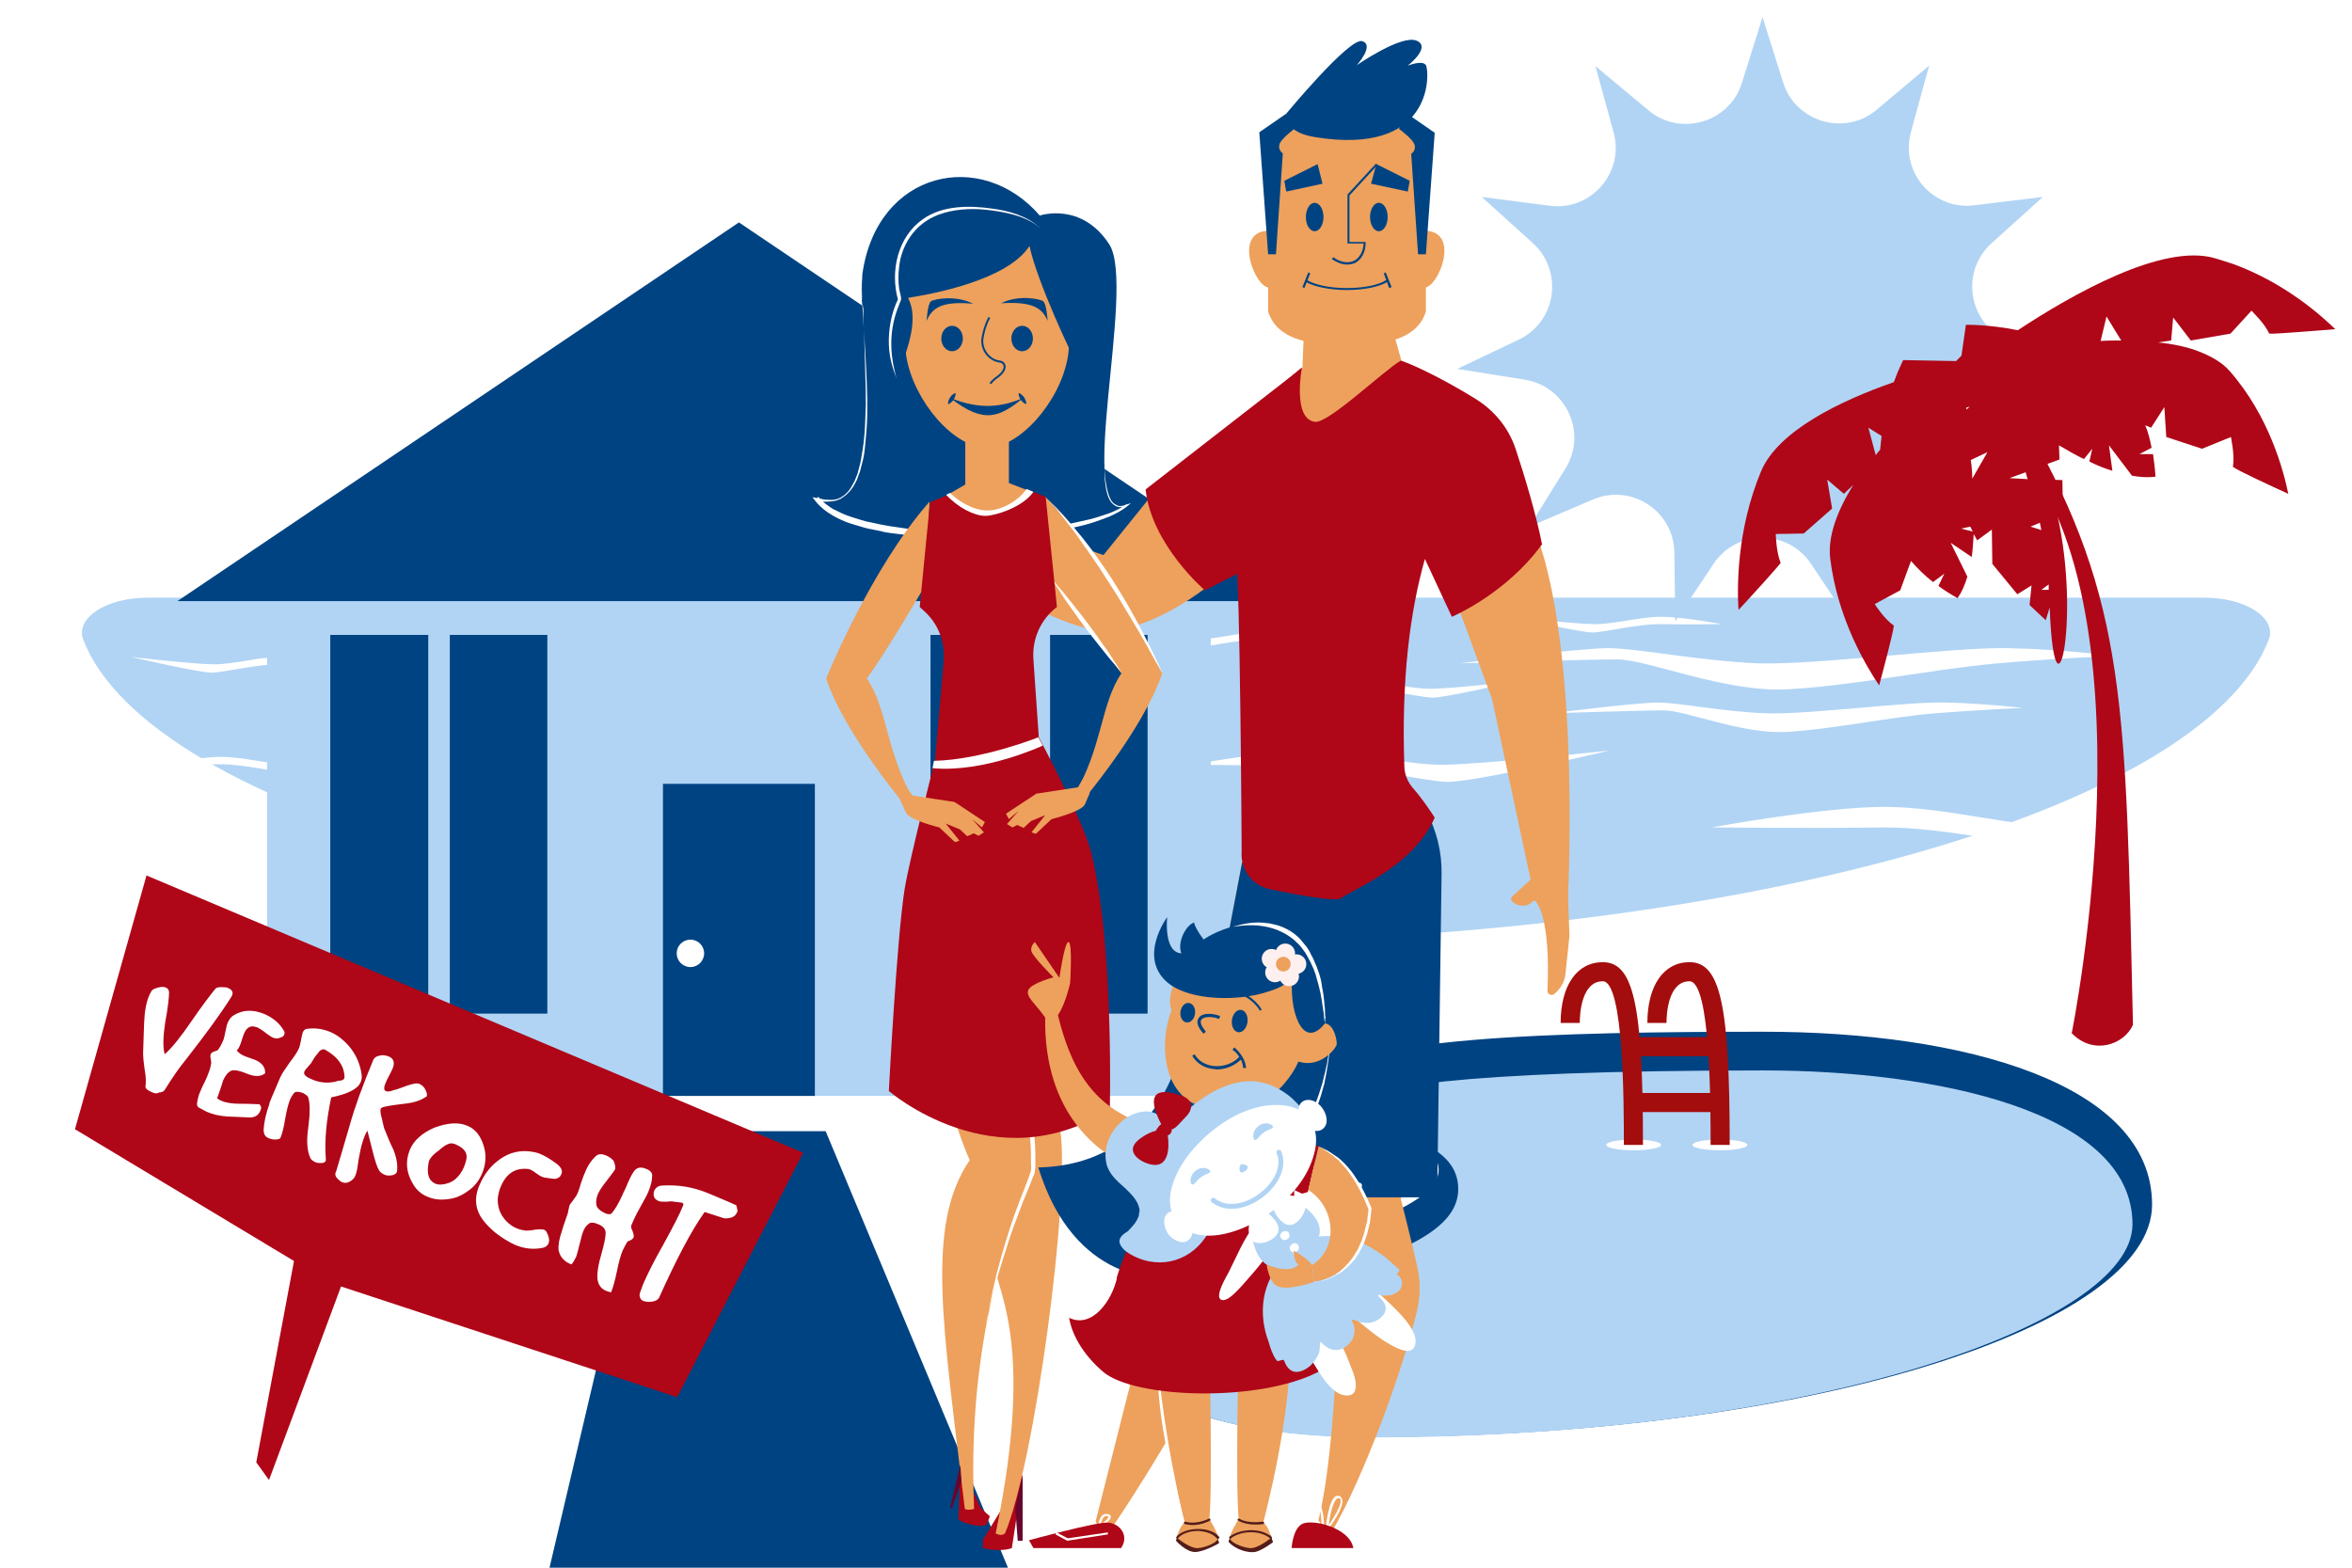 <?xml version="1.0" encoding="utf-8"?>
<!-- Generator: Adobe Illustrator 22.0.0, SVG Export Plug-In . SVG Version: 6.00 Build 0)  -->
<svg version="1.1" id="Слой_1" xmlns="http://www.w3.org/2000/svg" xmlns:xlink="http://www.w3.org/1999/xlink" x="0px" y="0px"
	 viewBox="0 0 480 320" style="enable-background:new 0 0 480 320;" xml:space="preserve">
<style type="text/css">
	.st0{clip-path:url(#SVGID_2_);fill:#FFFFFF;}
	.st1{clip-path:url(#SVGID_4_);}
	.st2{fill:#B1D4F4;}
	.st3{fill:#FFFFFF;}
	.st4{fill:#004382;}
	.st5{fill:#A30D0D;}
	.st6{fill:#EDA15C;}
	.st7{fill:#AF0618;}
	.st8{fill:#FFDBD1;}
	.st9{fill:#66062E;}
	.st10{fill:#541C1A;}
	.st11{fill:none;stroke:#B1D4F4;stroke-linecap:round;stroke-miterlimit:10;}
	.st12{fill:#FFF0F0;}
	.st13{display:none;}
	.st14{display:inline;fill:#FFFFFF;}
	.st15{fill:none;stroke:#004382;stroke-width:0.4;stroke-miterlimit:10;}
</style>
<g>
	<g>
		<defs>
			<rect id="SVGID_1_" width="480" height="320"/>
		</defs>
		<clipPath id="SVGID_2_">
			<use xlink:href="#SVGID_1_"  style="overflow:visible;"/>
		</clipPath>
		<rect class="st0" width="480" height="320"/>
	</g>
	<g>
		<defs>
			<rect id="SVGID_3_" width="480" height="320"/>
		</defs>
		<clipPath id="SVGID_4_">
			<use xlink:href="#SVGID_3_"  style="overflow:visible;"/>
		</clipPath>
		<g class="st1">
			<path class="st2" d="M240,192.4c114.8,0,209.5-27,223-61.8c1.7-4.4-4.6-8.6-13.1-8.6H30.1c-8.5,0-14.8,4.2-13.1,8.6
				C30.5,165.4,125.2,192.4,240,192.4z"/>
			<g>
				<path class="st3" d="M349.3,168.9c0,0,22.7-4.2,35.3-4.2s26.9,4.3,38.4,4.2c11.5-0.1,48.2-4.2,48.2-4.2s-40.1,9.4-47.5,9.1
					s-26.5-5.1-39.8-4.9S349.3,168.9,349.3,168.9z"/>
				<path class="st3" d="M298,135.4c0,0,24.2-3.1,30.1-3.1s18.7,2.6,30.6,3.1c11.9,0.4,39.5-3.3,50.9-3.1s21.7,1.6,21.7,1.6
					s-12.6,0.5-24.6,1.6c-12.1,1.1-29.4,4.6-42,5.2c-12.6,0.7-28.5-6.1-34.6-6.1C323.9,134.6,298,135.4,298,135.4z"/>
				<path class="st3" d="M316.6,145.6c0,0,17.5-2.2,21.7-2.2c4.2,0,13.5,1.9,22.1,2.2c8.6,0.3,28.5-2.4,36.7-2.2
					c8.2,0.2,15.6,1.1,15.6,1.1s-9.1,0.4-17.8,1.1s-21.2,3.3-30.3,3.8s-20.6-4.4-25-4.4S316.6,145.6,316.6,145.6z"/>
				<path class="st3" d="M243.1,156.1c0,0,15.9-2.9,24.7-2.9s18.8,3,26.9,2.9s33.8-2.9,33.8-2.9s-28.1,6.6-33.3,6.4
					c-5.1-0.2-18.6-3.6-27.9-3.4C258.1,156.3,243.1,156.1,243.1,156.1z"/>
				<path class="st3" d="M265.5,140.6c0,0,8.1-1.5,12.6-1.5c4.5,0,9.6,1.5,13.8,1.5c4.1,0,17.3-1.5,17.3-1.5s-14.4,3.4-17,3.3
					c-2.6-0.1-9.5-1.8-14.3-1.8C273.1,140.7,265.5,140.6,265.5,140.6z"/>
				<path class="st3" d="M269.4,130.6c0,0-8-1.5-12.4-1.5s-9.4,1.5-13.5,1.5c-4,0-16.9-1.5-16.9-1.5s14.1,3.3,16.6,3.2
					s9.3-1.8,13.9-1.7C261.9,130.7,269.4,130.6,269.4,130.6z"/>
				<path class="st3" d="M32.6,156c0,0,8.1-1.5,12.6-1.5s9.6,1.5,13.8,1.5s17.3-1.5,17.3-1.5s-14.4,3.4-17,3.3
					c-2.6-0.1-9.5-1.8-14.3-1.8C40.3,156.1,32.6,156,32.6,156z"/>
				<path class="st3" d="M69.6,135.6c0,0-8-1.5-12.4-1.5s-9.4,1.5-13.5,1.5s-16.9-1.5-16.9-1.5s14.1,3.3,16.6,3.2s9.3-1.8,13.9-1.7
					S69.6,135.6,69.6,135.6z"/>
				<path class="st3" d="M351.4,127.4c0,0-8-1.5-12.4-1.5s-9.4,1.5-13.5,1.5c-4,0-16.9-1.5-16.9-1.5s14.1,3.3,16.6,3.2
					s9.3-1.8,13.9-1.7C343.9,127.5,351.4,127.4,351.4,127.4z"/>
			</g>
			<path class="st2" d="M408.1,77.5l13.8-2.2l-12.6-6c-7.7-3.7-9.2-14-2.8-19.7l10.4-9.4L403,41.9c-8.5,1.1-15.3-6.8-13-15l3.7-13.5
				l-10.7,9c-6.5,5.5-16.6,2.5-19.1-5.6l-4.2-13.3l-4.2,13.4c-2.5,8.1-12.6,11.1-19.1,5.6l-10.8-9l3.7,13.5c2.3,8.2-4.6,16.1-13,15
				l-13.9-1.8l10.4,9.4c6.3,5.7,4.9,16-2.8,19.7l-12.6,6l13.8,2.2c8.4,1.4,12.8,10.8,8.3,18.1l-7.4,11.9L325,102
				c7.8-3.4,16.6,2.2,16.7,10.8l0.2,14l7.8-11.7c4.7-7.1,15.2-7.1,19.9,0l7.8,11.7l0.2-14c0.1-8.5,8.9-14.2,16.7-10.8l12.8,5.6
				l-7.4-11.9C395.4,88.4,399.7,78.9,408.1,77.5z"/>
			<rect x="54.5" y="120.5" class="st2" width="192.6" height="103.2"/>
			<polygon class="st4" points="265.4,122.7 36.2,122.7 150.8,45.4 			"/>
			<rect x="135.3" y="160" class="st4" width="31" height="63.7"/>
			<rect x="67.4" y="129.6" class="st4" width="44.3" height="77.3"/>
			<rect x="189.9" y="129.6" class="st4" width="44.3" height="77.3"/>
			<g>
				<rect x="87.4" y="129.6" class="st2" width="4.4" height="77.3"/>
			</g>
			<g>
				<rect x="209.9" y="129.6" class="st2" width="4.4" height="77.3"/>
			</g>
			<polygon class="st4" points="133.1,230.9 111.7,321.9 206.5,321.9 168.5,230.9 			"/>
			<g>
				<path class="st3" d="M280.2,299.3c-33,0-52.7-7.7-52.7-20.6c0-16.5,21-24.1,39.6-30.8c5.8-2.1,13.9-5,18.1-7.5
					c1.1-0.6,1-2.2-0.1-2.7c-1.4-0.6-3-1.3-4.2-1.7c-6.4-2.5-15.1-6-15.1-14.9c0-12.7,21.1-16.4,94.1-16.4
					c41.2,0,85.1,10.8,85.1,41.2C445,279.3,361.2,299.3,280.2,299.3z"/>
				<path class="st4" d="M293.6,238.8c0-8.5-21.9-8.2-21.9-17.7s47.5-10.5,88.2-10.5s79.3,10.5,79.3,35.3s-70,47.4-158.9,47.4
					c-27.8,0-46.8-5.9-46.8-14.7C233.5,256.7,293.6,252,293.6,238.8z"/>
				<path class="st2" d="M280.2,293.4c-29.2,0-42.8-6.4-42.8-10.8c0-9.6,18.4-16.2,33.1-21.6c15.1-5.5,27.1-9.8,27.1-18.3
					c0-6.8-6.9-9.5-13-11.9c-3.8-1.5-8.5-3.3-8.9-5.4c2.8-3.2,20-6.9,84.2-6.9c34.8,0,75.3,8.2,75.3,31.4
					C435.2,270.4,368.9,293.4,280.2,293.4z"/>
				<ellipse class="st3" cx="333.4" cy="233.7" rx="5.6" ry="1.1"/>
				<ellipse class="st3" cx="351" cy="233.7" rx="5.6" ry="1.1"/>
				<g>
					<path class="st5" d="M335.3,233.7h-3.9c0-8.3,0-33.4-4.3-33.4c-4.3,0-4.7,6.5-4.7,8.5h-3.9c0-7.6,3.3-12.4,8.6-12.4
						C333.4,196.4,335.3,205.1,335.3,233.7z"/>
				</g>
				<g>
					<path class="st5" d="M353,233.7h-3.9c0-8.3,0-33.4-4.3-33.4c-4.3,0-4.7,6.5-4.7,8.5h-3.9c0-7.6,3.3-12.4,8.6-12.4
						C351.1,196.4,353,205.1,353,233.7z"/>
				</g>
				<g>
					<rect x="332.8" y="211.7" class="st5" width="17.6" height="3.9"/>
				</g>
				<g>
					<rect x="333.4" y="223.1" class="st5" width="17.7" height="3.9"/>
				</g>
			</g>
			<path class="st4" d="M212.2,44c-11.9-13.8-33.2-9.2-36.2,11.9c-1.3,9.6,6.3,50.2-9.3,45.6c8,10.4,54.1,8.7,63.3,1.1
				c-11.1,4.4,2-43.8-3.6-52.7C220.7,41.1,212.2,44,212.2,44z"/>
			<g>
				<path class="st3" d="M176,55.9c-0.2,2.2-0.1,4.3,0,6.5c0.1,2.2,0.3,4.3,0.4,6.5c0.3,4.3,0.5,8.6,0.6,12.9c0,2.2,0,4.3-0.2,6.5
					c-0.1,1.1-0.2,2.2-0.3,3.2c-0.1,1.1-0.3,2.2-0.6,3.2c-0.1,0.5-0.3,1.1-0.4,1.6c-0.2,0.5-0.4,1-0.6,1.6c-0.5,1-1,2-1.9,2.8
					l-0.3,0.3c-0.1,0.1-0.2,0.2-0.4,0.3c-0.2,0.2-0.5,0.3-0.7,0.5c-0.5,0.2-1.1,0.5-1.7,0.5c-0.6,0.1-1.2,0.1-1.7,0.1
					c-0.6,0-1.1-0.2-1.7-0.3l0.5-0.7c0.8,1,1.9,1.8,3,2.5c1.2,0.6,2.4,1.2,3.7,1.6c0.6,0.2,1.3,0.4,1.9,0.6c0.7,0.2,1.3,0.4,2,0.5
					c1.3,0.3,2.7,0.6,4,0.8c1.3,0.2,2.7,0.4,4.1,0.6c1.4,0.1,2.7,0.3,4.1,0.4c1.4,0.1,2.7,0.2,4.1,0.2c1.4,0.1,2.7,0.1,4.1,0.1
					c2.7,0,5.5-0.1,8.2-0.3c2.7-0.2,5.5-0.4,8.2-0.8c1.4-0.2,2.7-0.4,4-0.7c1.3-0.3,2.7-0.6,4-0.9c1.3-0.3,2.6-0.8,3.9-1.2
					c1.3-0.5,2.5-1.1,3.6-1.9l0.2,0.3c-0.2,0.1-0.4,0.1-0.7,0.2c-0.2,0-0.5,0.1-0.7,0.1l-0.4,0c-0.1,0-0.2-0.1-0.3-0.1
					c-0.2,0-0.4-0.2-0.6-0.3c-0.4-0.3-0.7-0.6-0.9-1c-0.1-0.2-0.2-0.4-0.3-0.6c-0.1-0.2-0.1-0.4-0.2-0.6c-0.5-1.7-0.6-3.5-0.6-5.3
					c0.1,1.8,0.3,3.6,0.8,5.2c0.1,0.2,0.1,0.4,0.2,0.6c0.1,0.2,0.2,0.4,0.3,0.6c0.2,0.4,0.5,0.7,0.8,0.9c0.2,0.1,0.4,0.2,0.6,0.3
					l0.3,0.1l0.3,0c0.2,0,0.4-0.1,0.6-0.1c0.2-0.1,0.4-0.1,0.6-0.2l0.9-0.3l-0.7,0.6c-1.1,0.9-2.3,1.5-3.6,2.1
					c-1.3,0.5-2.6,1-3.9,1.4c-1.3,0.4-2.7,0.7-4,1c-1.3,0.3-2.7,0.5-4.1,0.7c-2.7,0.4-5.5,0.7-8.2,1c-1.4,0.1-2.7,0.2-4.1,0.2
					c-1.4,0.1-2.8,0.1-4.1,0.1c-1.4,0-2.8,0-4.1,0c-1.4,0-2.8-0.1-4.1-0.2c-1.4-0.1-2.8-0.2-4.1-0.3c-1.4-0.2-2.7-0.3-4.1-0.5
					c-0.7-0.1-1.4-0.2-2-0.4c-0.7-0.1-1.4-0.3-2-0.4c-0.7-0.1-1.3-0.3-2-0.5c-0.7-0.2-1.3-0.4-2-0.6c-1.3-0.4-2.6-1-3.8-1.7
					c-1.2-0.7-2.4-1.6-3.3-2.7l-0.8-1l1.3,0.2c0.5,0.1,1,0.3,1.5,0.3c0.5,0,1,0.1,1.5,0c0.5,0,0.9-0.2,1.4-0.4
					c0.2-0.1,0.4-0.3,0.6-0.4c0.1-0.1,0.2-0.1,0.3-0.2l0.3-0.3c0.8-0.7,1.2-1.6,1.7-2.5c0.2-0.5,0.4-1,0.6-1.5
					c0.1-0.5,0.3-1,0.4-1.5c0.3-1,0.4-2.1,0.6-3.1c0.2-1.1,0.3-2.1,0.4-3.2c0.2-2.1,0.2-4.3,0.3-6.4c0-4.3-0.2-8.6-0.3-12.9
					c-0.1-2.2-0.2-4.3-0.2-6.5C175.7,60.2,175.7,58,176,55.9z"/>
			</g>
			<path class="st6" d="M202.5,44c16.7,0,15.2,14.3,15,18.8c-0.2,4.5,1.1,6.7,0.4,10.2c-1.6,9-9.8,18.4-16.5,18.4S186.6,82,185,73
				c-0.6-3.5,0.6-5.7,0.4-10.2c-0.2-4.5-1.7-18.8,15-18.8C200.4,44,202.5,44,202.5,44z"/>
			<ellipse class="st4" cx="194.3" cy="69.1" rx="2.2" ry="2.6"/>
			<ellipse class="st4" cx="208.6" cy="69.1" rx="2.2" ry="2.6"/>
			<path class="st4" d="M193.9,81.2c6.1,2.5,10.6,1.9,15,0C204.1,85,201,86.8,193.9,81.2z"/>
			<path class="st4" d="M204.3,61.9c3.6-1.8,7.9-0.9,8.6-0.4c0.7,0.5,0.9,4,0.9,4C212.7,62.9,210.8,61.5,204.3,61.9z"/>
			<path class="st4" d="M198.6,62c-3.5-1.8-7.9-1-8.6-0.5s-0.9,4-0.9,4C190.2,62.9,192.1,61.4,198.6,62z"/>
			<path class="st4" d="M218.1,48.4c-3.5-2.5-6-2-6-2c-3.3-3.5-18.1-6.8-24.7-0.7s-3.8,15.3-3.8,15.3s-4.1,8-0.6,16.2
				c1.5-4.3,4.9-11.6,2.3-16.4c5.1-0.8,20.3-3.6,24.8-10.6c1.5,7.2,8.8,22.7,9,22.6C222.7,61.9,221.6,51,218.1,48.4z"/>
			<g>
				<path class="st3" d="M212.2,46.5c-2.8-2.5-7.4-3.3-11.1-3.7c-3.1-0.3-6.5-0.1-9.5,1c-2.4,0.9-4.4,2.4-5.9,4.6
					c-1.2,1.8-2,3.9-2.2,6.1c-0.2,1.4-0.2,2.9,0,4.4c0.1,0.7,0.4,1.5,0.4,2.1c0,0.4-0.3,0.8-0.4,1.2c-2.1,5-2,10-0.5,15.1
					c-0.9-2.3-1.5-4.4-1.6-6.9c-0.1-3.2,0.5-6.5,1.9-9.4c0,0.1,0,0.2,0,0.3c-1.7-5.9-0.1-13,5.1-16.6c4-2.8,9.5-2.8,14.2-2.1
					C205.8,43,209.7,44.1,212.2,46.5C211.5,45.9,211.5,45.9,212.2,46.5z"/>
			</g>
			<path class="st4" d="M195,80.2c0,0,0,0.2,0,0.5c-0.1,0.3-0.2,0.6-0.4,0.9c-0.2,0.3-0.4,0.5-0.7,0.7c-0.2,0.2-0.4,0.2-0.4,0.2
				s0-0.2,0-0.5c0.1-0.3,0.2-0.6,0.4-0.9c0.2-0.3,0.4-0.5,0.7-0.7C194.8,80.3,195,80.2,195,80.2z"/>
			<path class="st4" d="M207.9,80.2c0,0,0.2,0.1,0.4,0.2c0.2,0.2,0.5,0.4,0.7,0.7c0.2,0.3,0.3,0.6,0.4,0.9c0.1,0.3,0,0.5,0,0.5
				s-0.2-0.1-0.4-0.2c-0.2-0.2-0.5-0.4-0.7-0.7c-0.2-0.3-0.3-0.6-0.4-0.9C207.9,80.4,207.9,80.2,207.9,80.2z"/>
			<g>
				<g>
					<g>
						<path class="st7" d="M421,104.9l-1.1,0.4c4.8,21.3-0.6,44.7-1.6,18.7l-0.8,2.6l-3.3-3.1l0.4-4l-2.9,1.8l-5.1-6.2l-0.1-7
							l-3,2.2l-0.7-1.3c-0.1,1.6-0.2,3.2-0.4,4.7l-4.3-2.9l3.4,6.9c-0.5,1.7-1.1,3.1-2,4.4c-1.4-0.8-2.7-1.6-3.9-2.5l1.2-2.5
							l-2.3,1.7c-1.7-1.3-3.2-2.8-4.5-4.3l-2.2,6l-5.2,2.8c0.1,0.2,2,3.1,3.9,4.4c-0.1,1.3-2,8.5-3,12.2c-2.5-3.7-8.5-13.5-10-26
							c-0.5-4.5,1.5-9.7,4.7-14.9l-1.9,1.8l-3.4-2.9l1,5.9l-5.8,5.1l-5.7,0.1c0,0.2,0.1,3.7,1,5.9c-0.8,1.1-5.9,6.7-8.6,9.6
							c-0.3-4.5-0.4-16.3,4.6-28.3c3.5-8.3,16.2-14.4,27.1-18.2c1-2.8,1.9-4.4,1.9-4.5l10.8,0.2l1.1-1.1l0.9-6.3
							c0.2,0,4.6-0.1,10.6,1.1c11.1-7.3,29.5-17.8,40.2-14.7c1.3,0.4,2.6,0.8,3.8,1.2c10.6,3.9,17.9,10.5,20.8,13.3
							c-4.2,0.3-12.1,1-13.5,0.9c-0.9-2.1-3.5-4.5-3.6-4.7l-4.3,4.7l-8.1,1.4l-3.6-4.7l-0.4,4.7l-2.7,0.4c3.1,0.3,6,0.9,8.5,1.9
							s4.6,2.2,6.1,3.9c8.2,9.3,11.1,20.7,12,25.1c-3.5-1.6-10.2-4.7-11.3-5.5c0.4-2.5-0.4-5.9-0.4-6.1l-5.9,2.4l-7.3-2.4l-0.4-6.1
							l-2.7,4.2l-1.2-0.5c0.6,1.4,1,3,1.3,4.6l-2.5,1.3l2.8,0c0.2,1.5,0.4,3,0.5,4.6c-1.5,0.2-3.1,0.1-4.8-0.2l-4.7-6.2l0.7,5.2
							c-0.4-0.1-0.8-0.3-1.2-0.4c-1.2-0.4-2.3-0.9-3.5-1.5l0.6-2.6l-1.7,2.1c-1.7-0.8-3.4-1.8-5.1-2.8l0.1,2.9l-3.3,1.2
							c0.3,0.9,0.6,1.9,0.9,2.9l3,0.1L421,104.9z M432.9,69.5l-3-4.9l-1.2,5C430.1,69.5,431.5,69.5,432.9,69.5 M382.8,92.9
							c0.3-0.4,0.6-0.8,0.9-1.1c0.1-1,0.2-1.9,0.3-2.8l-2.7-1.7L382.8,92.9 M402.5,97.7l3.1-5.4l-3.4,1.6
							C402.4,95.2,402.5,96.4,402.5,97.7 M410.1,97.6l3.7,0.2c-0.1-0.4-0.3-0.9-0.4-1.4L410.1,97.6 M414.4,107.5l2.2,0.7
							c-0.1-0.5-0.2-1-0.3-1.5L414.4,107.5 M400.2,107.9l2.4,0.6l-0.5-1L400.2,107.9 M418.1,119.3l-1.5,1.1l1.5,0
							C418.1,120.1,418.1,119.7,418.1,119.3 M401.3,83.6L402,83l-0.7,0.2L401.3,83.6"/>
					</g>
				</g>
				<path class="st7" d="M410.1,90.1c30.7,32,12.7,120.8,12.7,120.8c4.5,4.6,10.7,2.3,12.5-1.7c-1.5-65.1-1.2-86.2-21.4-121.8
					C411,87.5,410.1,90.1,410.1,90.1z"/>
			</g>
			<path class="st6" d="M236,99.9l-10.8,13.4l-31.1-10.6l-4.6,7.9c0,0,26.5,19.8,38,18.1s22.1-11.6,22.1-11.6L236,99.9z"/>
			<path class="st7" d="M265.7,75.1l-31.9,24.8c1.2,11.3,12.1,20.6,12.1,20.6l14.1-7.2L265.7,75.1z"/>
			<path class="st7" d="M196,299l-0.4,11.2c1.4,0.9,4.8,1.7,5.7,1c0.5-1,0.7-1.7,0.7-1.7l-1.8-1.6L196,299z"/>
			<path class="st7" d="M201.8,312.3l-1.2,2v1.7c0,0,3.3,0.9,5.9,0c0.5-3,2.2-14.9,2.2-14.9L201.8,312.3z"/>
			<path class="st6" d="M222.6,189.6c0,0-4.4,37.2-6.2,41.2c2,13.9-5.3,68.1-11.3,82.2c-0.8,0.7-1.9,0-1.9,0
				c8.4-40.7-0.4-49.7-0.5-56.6c0-7.5,2.4-65.2,2.4-65.2L222.6,189.6z"/>
			<path class="st6" d="M185.3,189.6c0,0,6.8,34.4,12.6,47.2c-9.1,13.4-5.4,33.9-1,71.2c0.7,0.4,1.9,0,1.9,0
				c-1.9-41.7,11.5-65.6,12-68.8s-1.9-33.7-7.1-48.6C197.4,191.2,185.3,189.6,185.3,189.6z"/>
			<g>
				<path class="st3" d="M200.9,272.6c0,0,0.2-1.3,0.6-3.6c0.2-1.1,0.5-2.5,0.8-4.1c0.3-1.6,0.7-3.3,1.2-5.3c1-3.8,2.3-8.3,4-12.9
					c0.8-2.3,1.9-4.7,2.7-7.1c0.1-0.2,0.1-0.3,0.1-0.4l0.1-0.2l0-0.2c0-0.3,0.1-0.7,0-1c0-0.6,0-1.3,0-1.9c0-1.3-0.1-2.6-0.2-3.9
					c-0.3-5.2-0.9-10.5-1.5-15.4c-0.3-2.4-0.6-4.8-1-7c-0.3-2.2-0.7-4.3-1-6.3c-0.4-1.9-0.7-3.7-1-5.3c-0.3-1.6-0.7-2.9-1-4
					c-0.3-1.1-0.6-2-0.7-2.6c-0.2-0.6-0.3-0.9-0.3-0.9s0.1,0.3,0.3,0.9c0.2,0.6,0.5,1.4,0.9,2.5c0.3,1.1,0.8,2.4,1.1,4
					c0.2,0.8,0.4,1.6,0.6,2.5c0.2,0.9,0.4,1.8,0.6,2.8c0.4,1.9,0.8,4,1.2,6.3c0.4,2.2,0.8,4.6,1.1,7c0.7,4.9,1.2,10.1,1.6,15.4
					c0.1,1.3,0.2,2.6,0.2,4c0,0.7,0,1.3,0,2c0,0.3,0,0.7-0.1,1l0,0.3l-0.1,0.3c0,0.2-0.1,0.4-0.2,0.5c-0.9,2.5-2,4.8-2.8,7.1
					c-0.9,2.3-1.7,4.5-2.4,6.7c-0.7,2.1-1.3,4.2-1.9,6.1c-0.5,1.9-1,3.6-1.4,5.2c-0.4,1.6-0.7,2.9-1,4
					C201.2,271.3,200.9,272.6,200.9,272.6z"/>
			</g>
			<path class="st6" d="M205.9,98.6V87.5H197v11.4l-3.1,1.8c1,2.4,3.9,4.2,7.6,4.2c4.2,0,7.4-2.1,8-4.9L205.9,98.6z"/>
			<path class="st6" d="M213.3,101.4c13,13,23.9,36.1,23.9,36.1c-3.7-0.9-8.3,0-8.3,0c-3.7-4.9-14.4-19.2-14.4-19.2L213.3,101.4z"/>
			<path class="st3" d="M213.3,101.4c0,0,0.5,0.5,1.3,1.3c0.4,0.4,1,0.9,1.5,1.5c0.6,0.6,1.2,1.3,1.9,2.1c0.7,0.8,1.4,1.6,2.1,2.5
				c0.8,0.9,1.5,1.9,2.3,2.9c0.8,1,1.5,2.1,2.3,3.2c0.8,1.1,1.5,2.2,2.3,3.4c1.4,2.3,2.9,4.6,4.1,6.9c1.3,2.2,2.3,4.3,3.3,6.2
				c1.8,3.6,2.9,6.2,2.9,6.2s-0.3-0.6-0.9-1.6c-0.6-1-1.4-2.5-2.4-4.3c-1-1.8-2.2-3.8-3.5-6c-1.3-2.2-2.7-4.5-4.2-6.8
				c-0.7-1.1-1.5-2.3-2.2-3.4c-0.8-1.1-1.5-2.2-2.2-3.2c-0.8-1-1.4-2-2.1-3c-0.7-0.9-1.4-1.8-2-2.6c-0.6-0.8-1.2-1.5-1.7-2.2
				c-0.5-0.7-1-1.2-1.4-1.6C213.8,101.9,213.3,101.4,213.3,101.4z"/>
			<path class="st3" d="M229,137.4c0,0-0.2-0.3-0.7-0.8c-0.4-0.5-1-1.2-1.8-2.1c-0.7-0.9-1.5-1.9-2.4-3c-0.9-1.1-1.8-2.3-2.7-3.5
				c-0.9-1.2-1.8-2.4-2.6-3.6c-0.8-1.1-1.6-2.2-2.2-3.2c-0.6-0.9-1.1-1.7-1.5-2.3c-0.4-0.6-0.6-0.9-0.6-0.9s0.2,0.3,0.7,0.8
				c0.4,0.5,1,1.2,1.8,2.1c0.7,0.9,1.5,1.9,2.4,3c0.9,1.1,1.8,2.3,2.7,3.5c0.9,1.2,1.8,2.4,2.6,3.6c0.8,1.1,1.6,2.2,2.2,3.2
				c0.6,0.9,1.1,1.7,1.5,2.3C228.8,137.1,229,137.4,229,137.4z"/>
			<path class="st6" d="M237.2,137.4c-3.9,11.7-17.1,27.1-17.1,27.1l-1-2c5.9-9.8,5.5-18.9,9.8-25.1
				C233.6,135.6,237.2,137.4,237.2,137.4z"/>
			<path class="st6" d="M189.7,102.4c-12,13.6-21.1,36.1-21.1,36.1c3.7-0.9,8.3,0,8.3,0c3.7-4.9,12.2-19.5,12.2-19.5L189.7,102.4z"
				/>
			<path class="st6" d="M304.5,142.7l-10.1-27.5l16.1-12.6c12.6,20.4,9.5,80.3,9.5,80.3l-7.6-3.2L304.5,142.7z"/>
			<polygon class="st8" points="218.3,162.9 216.6,161 216.2,163.4 			"/>
			<path class="st6" d="M168.6,138.5c3.9,11.7,17.1,27.1,17.1,27.1l1-2c-5.9-9.8-5.5-18.9-9.8-25.1
				C172.2,136.6,168.6,138.5,168.6,138.5z"/>
			<polygon class="st8" points="187.6,163.9 189.2,162.1 189.7,164.4 			"/>
			<path class="st6" d="M253.5,176l-12.3,64.9l-18.1,71.6h3.4c14.7-21.6,28-48,28-48.8c0.6-10.3,0.9-21,0.3-21.6
				c8.1-12.5,18.6-42.5,18.6-42.5s-9.2-30.4-13.7-31.2C255.1,167.6,253.5,176,253.5,176z"/>
			<path class="st6" d="M289.5,162.4l1.2,2.3c2.9,5.5,2.8,12.3-0.5,17.6c-0.2,0.3-0.4,0.7-0.7,1c-1,20.8-3.6,61.5-3.6,61.5
				s2.1,8.2,3.3,13.6c0.7,3,0.7,6.1,0,9.1c-3.1,13-11.2,34.6-17.3,45c-0.7,0.3-3.4,0-3.4,0c4.8-16.5,4.8-55.2,4.8-57.7
				s0.1-8.2,0.1-8.2s-6.3-40.4-7.1-55.6c-3.6-1.9-4.9-4.9-4.9-4.9L260,168L289.5,162.4z"/>
			<g>
				<path class="st3" d="M270.2,311.5l-0.5,0c0-1.1-0.1-4-1-4.5c-0.2-0.1-0.4-0.1-0.7,0.1c-0.4,0.2-0.6,0.5-0.6,0.8
					c-0.1,1,1.5,2.4,2.1,2.9l-0.3,0.4c-0.1-0.1-2.4-1.8-2.3-3.3c0-0.5,0.3-0.9,0.8-1.2c0.6-0.3,1-0.2,1.2-0.1
					C270.2,307.4,270.2,311.1,270.2,311.5z"/>
			</g>
			<g>
				<path class="st3" d="M271,312.2l-0.4-0.3c0.1-0.1,0.2-0.3,0.4-0.5l-0.4,0c0.1-0.5,0.6-5.2,2-6c0.3-0.1,0.6-0.1,0.8,0
					c0.3,0.1,0.4,0.4,0.5,0.7C274.4,307.7,271.4,311.7,271,312.2z M273.1,305.8c-0.1,0-0.1,0-0.2,0.1c-0.9,0.5-1.6,3.9-1.7,5.4
					c1-1.5,2.6-4.1,2.4-5.1c0-0.2-0.1-0.3-0.2-0.3C273.2,305.8,273.1,305.8,273.1,305.8z"/>
			</g>
			<g>
				<path class="st3" d="M223.3,311.8c-0.6-0.1-3.8-0.9-4-2c0-0.2,0-0.5,0.4-0.8c0.3-0.3,0.7-0.4,1.2-0.3c1.6,0.3,3.3,2.7,3.3,2.8
					l-0.4,0.3c0,0-1.6-2.3-3-2.5c-0.3,0-0.6,0-0.8,0.2c-0.2,0.1-0.2,0.2-0.2,0.3c0.1,0.6,2.2,1.3,3.7,1.6L223.3,311.8z"/>
			</g>
			<g>
				<path class="st3" d="M224.6,311.8l-0.3-0.4c1-0.6,2-1.5,1.9-1.8c0-0.1-0.1-0.1-0.2-0.1c-0.2-0.1-0.5-0.1-0.6,0.1
					c-0.5,0.3-0.7,1.2-0.7,1.6l-0.5-0.1c0-0.1,0.2-1.4,0.9-1.9c0.3-0.2,0.7-0.2,1.1-0.1c0.4,0.1,0.5,0.4,0.5,0.5
					C226.8,310.2,225.1,311.4,224.6,311.8z"/>
			</g>
			<polygon class="st4" points="241.1,240.9 263.6,242.9 274.8,181.1 253.5,176 			"/>
			<path class="st4" d="M268.3,178.2v66.2h25l0.9-65.9c0.1-4.5-1-8.9-3.1-12.9l0,0L268.3,178.2z"/>
			<path class="st6" d="M282.7,61.9l3.3,11.7l-20.2,21.5c0,0-4.4-12.5,0-20c0.1-2.8,0.4-9.8,0.4-9.8L282.7,61.9z"/>
			<path class="st7" d="M301.1,81.4c-5.3-3.3-11.7-6.6-15.2-7.8c-3.5,2-14.9,13-17.6,12.5c-4.6-0.7-2.6-11.1-2.6-11.1l-7.5,6.3
				l-7.6,25.3c0,0,0.7,4,1.6,7.3c0.9,3.3,1.2,59.8,1.2,59.8s0,0,0,0.1c-0.3,3.7,2.2,7,5.8,7.7c5.1,1.1,13.7,2.7,14.6,1.8
				c1.2-1.3,14.5-6.1,19-16.4c0,0-2.2-3.5-4.5-6.1c-1.1-1.3-1.7-2.9-1.7-4.5c-0.6-17.5,1.1-31.3,4.2-42.2l5.5,11.8
				c0,0,11-4.6,18.4-14.8c-1.2-6.1-3.6-14.1-5.4-19.5C307.9,87.4,305,83.8,301.1,81.4z"/>
			<path class="st6" d="M290.7,58.7c2.9,0,7.5-11.6,0-11.6V58.7z"/>
			<path class="st6" d="M259,58.7c-2.9,0-7.5-11.6,0-11.6V58.7z"/>
			<path class="st6" d="M291,45.6c0,7.1,0,13,0,18c-1.4,4.3-5.5,6.9-16.1,6.9c-10.6,0-14.7-2.6-16.1-6.9c0-4.6,0-10.9,0-18
				c0-13.8,0-24.9,16.1-24.9C291,20.7,291,31.9,291,45.6z"/>
			<path class="st4" d="M260.4,51.9h-1.6L257,27l5.5-3.8l1.8,3c0,0-2.9,2.1-3.2,3.3s0.7,1.8,0.7,1.8L260.4,51.9z"/>
			<path class="st4" d="M289.4,51.9h1.6l1.8-24.8l-5.5-3.8l-1.8,3c0,0,2.9,2.1,3.2,3.3c0.3,1.2-0.7,1.8-0.7,1.8L289.4,51.9z"/>
			<path class="st4" d="M262.5,23.2c0,0,12.9-15.6,15.5-14.8s-1.1,4.9-1.1,4.9s9.1-6.3,12.2-5s-1.8,5.1-1.8,5.1s3-1.2,3.7-0.1
				c0.7,1.1,1.9,17.6-20.4,15C265.5,27.7,262.9,26.8,262.5,23.2z"/>
			<polygon class="st4" points="262.1,36.9 268.9,33.5 269.9,37.5 262.5,39.1 			"/>
			<ellipse class="st4" cx="268.3" cy="44.3" rx="1.8" ry="2.9"/>
			<polygon class="st4" points="287.7,36.9 280.9,33.5 279.8,37.5 287.3,39.1 			"/>
			<ellipse class="st4" cx="281.4" cy="44.3" rx="1.8" ry="2.9"/>
			<g>
				<path class="st4" d="M274.9,54c-1,0-2-0.4-3.1-1.1l0.3-0.4c1.5,1.1,3.1,1.3,4.3,0.7c1.1-0.6,1.8-1.9,1.9-3.5h-3.3V39.7l5.8-6.3
					l0.3,0.3l-5.7,6.2v9.5h3.3v0.2c0,1.8-0.8,3.4-2.2,4.1C276,53.9,275.5,54,274.9,54z"/>
			</g>
			<g>
				<path class="st4" d="M274.9,59.2c-3.6,0-6.8-0.7-8.5-1.7l0.2-0.4c1.6,1,4.7,1.7,8.2,1.7s6.6-0.6,8.2-1.7l0.2,0.4
					C281.7,58.5,278.4,59.2,274.9,59.2z"/>
			</g>
			<g>
				<polygon class="st4" points="266.2,58.8 265.8,58.6 267,55.6 267.4,55.8 				"/>
			</g>
			<g>
				<polygon class="st4" points="283.5,58.8 282.4,55.8 282.8,55.6 284,58.6 				"/>
			</g>
			<path class="st7" d="M276.2,316c-0.8-4.2-8.2-5.9-10.3-5c-2.1,0.9-2.3,5-2.3,5H276.2z"/>
			<path class="st7" d="M228.8,316c1.7-2.5-0.2-5.1-2.8-5.2c-2.5-0.1-16,3.6-16,3.6l0.9,1.6L228.8,316L228.8,316z"/>
			<polygon class="st9" points="208.7,301.1 208.7,314.5 207.7,314.5 207.2,307.8 			"/>
			<polygon class="st9" points="196,299 193.9,307.7 194.2,308 196.2,302.5 			"/>
			<path class="st7" d="M222.6,173.7c-1.7-6.5-10.6-23.2-10.6-23.2l-1.1-15.9c-0.3-4.2,1.5-8.2,4.8-10.7l0,0l-2.3-22.5l-3.8-1.5
				c0,0-2.5,4.4-8,4.4c-0.4,0-0.7,0-1,0c-0.1,0-0.1,0-0.2,0c-0.3,0-0.5-0.1-0.8-0.1c-0.1,0-0.3-0.1-0.4-0.1c-0.2,0-0.3-0.1-0.5-0.1
				c-0.2-0.1-0.4-0.1-0.6-0.2c0,0,0,0,0,0c-2.9-1-4.1-3-4.1-3l-4.2,1.7l-2.1,21.4l1.2,1.1c2.7,2.6,4,6.2,3.7,9.9l-1.8,20.4
				c0,0-5.1,19.6-6.2,26.3c-1.6,10.2-3.2,41.1-3.2,41.1s21.7,18.8,45.1,3.7C226.8,208.4,225.9,186.3,222.6,173.7z"/>
			<path class="st3" d="M193.1,101c2.4,2.6,5.7,4.3,8,4.3c1.9,0,7.6-1.7,9.8-4.9l-1.4-0.6c-1.3,2-4.7,4.4-8,4.4
				c-2.9,0-6.1-2-7.6-3.6L193.1,101z"/>
			<path class="st3" d="M190.6,155.3c9.8-0.2,21.3-4.8,21.3-4.8l0.9,1.7c0,0-12,5.6-22.5,4.6C190.4,156.3,190.6,155.3,190.6,155.3z"
				/>
			<path class="st6" d="M221.4,164.2c-0.7,1.5-6.8,3-6.8,3l-3.2,3l-0.9-0.3l2.8-3.5l-2.9,1.2l-1.5,1.4l-1.3-0.6l-1,0.5l-1.1-0.7
				l2.4-2.7l-2,1.7l-0.6-1.1l6.2-4.1l8.5-1.3l1.6-2.7l0.8,3.9L221.4,164.2z"/>
			<path class="st6" d="M184.9,165.9c0.7,1.5,6.8,3,6.8,3l3.2,3l0.9-0.3l-2.8-3.5l2.9,1.2l1.5,1.4l1.3-0.6l1,0.5l1.1-0.7l-2.4-2.7
				l2,1.7l0.6-1.1l-6.2-4.1l-8.5-1.3l-1.1-1.3l-1.6,2L184.9,165.9z"/>
			<g>
				<polygon class="st3" points="217.8,314.5 215.4,313.2 215.6,312.8 217.9,314 226.1,312.8 226.1,313.2 				"/>
			</g>
			<path class="st6" d="M320,182.9l-2.8-5.1l-4,2c-0.3-0.3-0.8-0.3-1.1,0l-3.5,3.2c-0.3,0.3-0.3,0.8,0.1,1.1l0.6,0.4
				c1.1,0.6,2.4,0.5,3.3-0.3l0.2-0.2c0.3-0.3,0.8-0.1,0.8,0.3c0,0,2.9,3,2.2,18c0,0.7,0.9,1,1.4,0.6l0,0c1.3-1.1,2.2-2.6,2.3-4.3
				l0.8-7.6L320,182.9z"/>
			<g>
				<path class="st4" d="M271.3,211.3c0,0,0.7,12.1-8.1,24.3c-8.8,12.2-25.9,25.2-25.9,25.2s-18,1.6-25.4-22.5
					c24-0.5,28.7-22.8,28.7-22.8S261.8,207.8,271.3,211.3z"/>
				<path class="st10" d="M240.4,313.1l-0.4,1.4c0,0,2.1,2.4,4,2.3s4.8-1.8,4.8-1.8l-0.5-1.8L240.4,313.1L240.4,313.1z"/>
				<path class="st10" d="M251.3,313.1l-0.6,1.6c1.5,1.7,4.1,2.3,5.4,2.1s3.7-2,3.7-2l-0.5-1.5L251.3,313.1z"/>
				<path class="st6" d="M257.8,310.8c1.2,0.8,1.6,3.1,1.6,3.1s-2.7,2.3-4.4,2.1s-4-1.2-4-2.1s1.7-3.7,1.7-3.7L257.8,310.8z"/>
				<path class="st6" d="M241.8,310.8c-1.2,0.8-1.6,3.1-1.6,3.1s2.7,2.3,4.4,2.1s4-1.2,4-2.1s-1.7-3.7-1.7-3.7L241.8,310.8z"/>
				<path class="st6" d="M263.3,272.6c0.6,15.7-5.5,38.2-5.5,38.2s-2.7,1-5-0.6c-0.7-6.5,0-36.6,0-36.6L263.3,272.6z"/>
				<path class="st6" d="M236.3,272.6c-0.6,15.7,5.5,38.2,5.5,38.2s2.7,1,5-0.6c0.7-6.5,0-36.6,0-36.6L236.3,272.6z"/>
				<g>
					<path class="st3" d="M236.3,272.6c0,0,0,0.6,0,1.7c0,0.5,0,1.2,0.1,1.9c0,0.7,0.1,1.6,0.1,2.5c0.1,0.9,0.2,1.9,0.2,2.9
						c0.1,1,0.2,2.1,0.3,3.2c0.3,2.2,0.6,4.6,1,7c0.7,4.8,1.7,9.5,2.4,13.1c0.4,1.8,0.7,3.2,0.9,4.3c0.2,1,0.4,1.6,0.4,1.6
						s-0.7-2.3-1.6-5.8c-0.4-1.8-0.9-3.8-1.4-6c-0.5-2.2-0.9-4.6-1.3-7c-0.4-2.4-0.7-4.8-0.9-7.1c-0.2-2.3-0.3-4.4-0.4-6.2
						c0-0.9,0-1.7,0-2.5c0-0.7,0-1.4,0-1.9C236.3,273.2,236.3,272.6,236.3,272.6z"/>
				</g>
				<path class="st7" d="M267.7,264.4c1.3,5.1,1.8,12.2,1.4,15.6c-12.1,6.3-37.6,5.5-44,0c-6.4-5.5-6.9-11-6.9-11
					c4.6,2.2,8.7-3.3,9.8-8.3C236,262.9,267.7,264.4,267.7,264.4z"/>
				<path class="st6" d="M215.9,207.2c1.6-2.3,2.5-6.6,2.5-6.6s0.5-7.9-0.3-8.3c-0.7-0.3-1.6,5.3-1.9,7.3l-5-7.3c0,0-1,0.8-0.7,1.9
					c0.3,1.1,4.5,5.3,4.5,5.3s-4.3,1.1-5.1,2.5c-0.7,1.4,1.3,2.7,3.4,5.7c-0.3,19.3,10.6,29,21.6,32l0.7-9.7
					C222.8,226.8,218.4,217.4,215.9,207.2z"/>
				<path class="st3" d="M271.3,211.3c0,0,0,0.2,0,0.7c0,0.5,0,1.1,0,2c0,0.9-0.1,1.9-0.3,3.1c-0.1,0.6-0.2,1.2-0.3,1.9
					c-0.1,0.7-0.3,1.3-0.4,2.1c-0.4,1.4-0.8,3-1.4,4.5c-0.1,0.4-0.3,0.8-0.4,1.2c-0.2,0.4-0.3,0.8-0.5,1.2c-0.3,0.8-0.7,1.6-1.2,2.4
					c-0.8,1.6-1.8,3.3-2.9,4.9c-1.1,1.6-2.3,3.1-3.5,4.6c-1.3,1.5-2.6,2.9-3.9,4.3c-1.3,1.4-2.7,2.7-4,4c-1.3,1.3-2.6,2.4-3.9,3.6
					c-1.3,1.1-2.5,2.1-3.6,3.1c-4.5,3.7-7.7,6-7.7,6s0.7-0.6,2.1-1.7c1.3-1.1,3.1-2.7,5.3-4.6c1.1-1,2.3-2,3.5-3.2
					c1.2-1.1,2.5-2.4,3.8-3.6c1.3-1.3,2.6-2.6,3.9-4c1.3-1.4,2.6-2.8,3.8-4.3c1.2-1.5,2.5-3,3.6-4.5c1.1-1.6,2.1-3.1,2.9-4.8
					c0.2-0.4,0.4-0.8,0.6-1.2c0.2-0.4,0.4-0.8,0.6-1.2c0.2-0.4,0.4-0.8,0.5-1.2c0.2-0.4,0.3-0.8,0.5-1.2c0.6-1.5,1.1-3,1.5-4.4
					c0.2-0.7,0.3-1.4,0.5-2c0.1-0.6,0.3-1.3,0.4-1.8c0.2-1.2,0.4-2.2,0.4-3C271.3,212.3,271.3,211.3,271.3,211.3z"/>
				<path class="st6" d="M253.9,223.2l2.5,7.6c-2.5,5.3-7.5,5.8-9.8,0.8c3.5-2.8,2.1-9.3,2.1-9.3L253.9,223.2z"/>
				<path class="st6" d="M265,216.7c-2.8,6.2-10.7,13.3-20.9,8.8c-6.9-3-7.5-12.8-5-19.3c-1.3-3,1.5-8.8,4-9.9s16.3-4.5,20.6,1.1
					s4.8,12.1,4.8,12.1c3.5-2.4,4.4,2.8,4.3,3.7C272.6,214.1,269.4,218.1,265,216.7z"/>
				<g>
					<path class="st4" d="M245.6,211l0.5-0.4c-0.9-1.1-1.3-2-0.9-2.5c0.5-0.6,2.1-0.7,3.6-0.1l0.2-0.6c-1.5-0.6-3.6-0.7-4.3,0.3
						C244.2,208.3,244.1,209.3,245.6,211z"/>
				</g>
				<g>
					<path class="st4" d="M248.3,218.3c2,0,4-0.9,5.3-2.4l-0.5-0.4c-1.2,1.5-3.3,2.3-5.4,2.1c-1.7-0.2-3.1-1-3.9-2.4l-0.5,0.3
						c0.9,1.5,2.4,2.5,4.3,2.7C247.9,218.2,248.1,218.3,248.3,218.3z"/>
				</g>
				<g>
					<path class="st4" d="M253.7,218l0.6,0c-0.2-2.5-2.3-4.1-2.4-4.2l-0.4,0.5C251.6,214.2,253.6,215.8,253.7,218z"/>
				</g>
				<path class="st4" d="M270.4,208.9c-0.5-12.5-4.4-19.3-12.3-20.3c-7.9-1-18.4,4.9-18.4,12c8.3,2.6,21.6,3.9,24.1-1.6
					C262.9,205.8,265.7,214.8,270.4,208.9z"/>
				<path class="st3" d="M270.4,208.9c0,0-0.1-0.5-0.2-1.4c0-0.4-0.1-1-0.2-1.6c-0.1-0.6-0.2-1.3-0.3-2c-0.1-0.7-0.3-1.6-0.5-2.4
					c-0.2-0.9-0.5-1.7-0.7-2.6c-0.2-0.4-0.3-0.9-0.5-1.3c-0.2-0.4-0.4-0.9-0.6-1.3c-0.2-0.4-0.5-0.9-0.7-1.3
					c-0.2-0.4-0.5-0.8-0.8-1.2c-0.3-0.4-0.6-0.8-0.9-1.1c-0.4-0.3-0.7-0.7-1.1-1c-0.8-0.6-1.5-1.1-2.4-1.5c-0.8-0.4-1.7-0.7-2.5-0.9
					c-0.8-0.2-1.6-0.3-2.4-0.4c-1.5-0.1-2.8,0-3.6,0.1c-0.9,0.1-1.4,0.2-1.4,0.2s0.5-0.2,1.4-0.4c0.9-0.2,2.1-0.5,3.7-0.5
					c0.8,0,1.6,0.1,2.5,0.2c0.9,0.2,1.8,0.4,2.7,0.8c0.9,0.4,1.8,0.9,2.6,1.6c0.4,0.3,0.8,0.7,1.1,1.1c0.3,0.4,0.7,0.8,1,1.2
					c0.3,0.4,0.6,0.9,0.8,1.3c0.2,0.5,0.5,0.9,0.7,1.4c0.2,0.5,0.4,0.9,0.6,1.4c0.2,0.5,0.3,0.9,0.5,1.4c0.3,0.9,0.5,1.8,0.6,2.7
					c0.2,0.9,0.3,1.7,0.4,2.5c0.1,0.8,0.1,1.5,0.2,2.1c0,0.6,0,1.2,0.1,1.6C270.4,208.4,270.4,208.9,270.4,208.9z"/>
				<path class="st4" d="M263.8,198.9c-2.5,5.3-19.6,6.8-25.6,1.6s0-13.3,0-13.3s-0.8,7.2,2.9,7.4c-0.9-2.1,0.8-5.7,2.6-6.3
					C243.9,190.6,254.1,204.3,263.8,198.9z"/>
				<path class="st7" d="M269.1,234l-2.4,10.2c-0.8-0.5-1.7-0.9-2.6-1.3c0,6.4,3.6,21.5,3.6,21.5c-15.7,7.1-35.3,4.8-39.8-3.6
					c2.8-9.6,9.3-17.9,9.3-17.9c-0.9-0.1-1.8-0.3-2.6-0.6l0.9-12.4c2,0.4,8.6,1.6,11.1,1.6c3.6,2.1,6.9,2.7,9.8-0.8
					C256.4,230.8,262.7,231.2,269.1,234"/>
				<g>
					<g>
						<path class="st3" d="M268,260.6c1-0.7,1.9-1.4,2.9-2.1c0.5-0.4,1.1-1,1.7-1.2c0.5-0.2,0.3-0.2,0.8,0.2c3,2.6,6.3,4.9,9.2,7.6
							c1.6,1.5,3.2,3,4.6,4.8c0.8,1.1,1.7,2.5,1.7,3.9c-0.2,4.1-5.3,0.6-6.9-0.4c-2.2-1.5-4.3-3.3-6.3-5
							C272.9,265.9,270.2,263.4,268,260.6z"/>
						<path class="st3" d="M273,284.3c-2.1-1.3-3.5-3.7-4.8-5.8c-1.7-2.8-3.1-5.8-4.5-8.8c-0.5-1.1-1-2.1-1.5-3.2
							c-0.4-0.7-0.7-0.8-0.1-1.3c1.4-1.2,2.8-2.4,4.2-3.5c2.3,2.7,4,5.8,5.6,9c1.3,2.6,2.6,5.1,3.6,7.8c0.6,1.5,1.5,3.5,1.1,5.1
							C276.3,285.3,274.1,285,273,284.3z"/>
					</g>
					<path class="st3" d="M264.6,250.1c-1-1.7-2-3.4-3-5c3.2-1.5,6.9-2.1,10.3-2.9c0.7-0.2,6.7-2,6,0.1c-0.5,1.6-2.9,2.6-4.2,3.4
						c-1.9,1.1-3.8,2-5.8,3c-0.8,0.4-1.7,0.8-2.5,1.2C265.3,249.9,264.7,250.1,264.6,250.1z"/>
					<path class="st3" d="M260.3,254.1c-1.4-1.4-2.8-2.7-4.2-4.1c-2.3,2.9-3.7,6.4-5.3,9.6c-0.4,0.8-3,5-1.6,5.7
						c1.3,0.6,3.5-2.1,4.3-2.9c1.5-1.7,3-3.4,4.4-5.2c0.6-0.8,1.2-1.5,1.8-2.3C259.9,254.7,260.3,254.1,260.3,254.1z"/>
					<path class="st2" d="M261,258.1c1.3-1,2.6-2,4-3c1-0.8,2.1-1.9,3.3-2.4c0.8-0.4,2-0.4,2.9-0.4c2.1-0.1,4.3,0.4,6.3,1.2
						c1.6,0.7,3.1,1.6,4.5,2.6c0.9,0.6,1.7,1.4,2.5,2.1c0.2,0.2,1.1,0.9,1.1,1.1c0,0.2-0.5,0.7-0.6,0.8c1.1,0.6,1.5,1.9,0.8,3
						c-0.9,1.3-2.6,1.5-4,1.3c-0.4-0.1-0.6-0.3-0.5,0.1c0,0.2,0.6,0.6,0.7,0.8c0.4,0.5,0.8,1,0.8,1.7c0,1.6-1.8,2.8-3.2,3
						c-0.8,0.1-1.6,0-2.3-0.2c-0.3-0.1-0.9-0.5-1.2-0.4c-0.5,0.1-0.2,0.2,0,0.6c0.6,1.3,0.4,2.9-0.5,4c-0.9,1.1-2.2,1.8-3.6,1.5
						c-0.6-0.1-1.1-0.4-1.6-0.8c-0.2-0.1-0.6-0.6-0.8-0.7c-0.4-0.1-0.1,0-0.2,0.3c-0.1,0.8,0,1.5-0.4,2.3c-0.4,0.8-0.9,1.5-1.5,2.1
						c-1.1,1-2.9,1.9-4.2,0.9c-0.3-0.2-0.6-0.6-0.8-0.9c-0.1-0.2-0.2-0.4-0.3-0.6c-0.2-0.6-0.2-0.6-0.9-0.4
						c-0.8,0.2-0.5,0.2-0.9-0.2c-0.7-1-1.2-2.5-1.5-3.6C256.8,268.3,257.5,262.6,261,258.1z"/>
					<path class="st2" d="M260.9,243.5c-1.2,0.9-2.4,1.9-3.6,2.8c-0.6,0.5-2.1,1.2-2.3,2c-0.2,0.6,0.1,1.9,0.2,2.5
						c0.2,1.4,0.5,2.8,1,4.2c1.1,3,3.5,4.7,6.7,3.4c3.6-1.5,8.4-5.6,5.6-9.7C266.8,246.2,263.7,244.6,260.9,243.5z"/>
					<path class="st3" d="M259.6,246.2c0.9-0.7,2.1-2.2,3.3-2.2c1.6,0,3.9,0.7,3.5,2.6c-0.4,2-2.6,4.6-4.6,2.9
						C260.7,248.7,260.1,247.4,259.6,246.2z"/>
					<path class="st3" d="M257.9,247c-0.9,0.7-2.6,1.5-2.9,2.6c-0.3,1.2-0.3,3.2,0.9,3.9c1.7,0.9,5.5-0.8,5-3
						C260.6,249.1,259.1,247.8,257.9,247z"/>
					<path class="st2" d="M232.5,247.7c0.3-2.1-1.4-3.7-2.8-5.1c-1.6-1.4-3.4-2.9-3.9-5.1c-1-4.2,2-9,6.1-10.3
						c1.7-0.5,3.5-0.6,4.9,0.8c1.3,1.3,2.1,3.1,2.8,4.7c1.1,2.7,2.2,5.5,3.2,8.3c0.7,1.8,1.4,3.7,2.2,5.5c0.3,0.8,0.7,1.5,1.1,2.2
						c0.1,0.2,0.3,0.5,0.5,0.7c0.3,0.2,0.6,0.1,0.9,0.3c-2.2,5.9-8,9.3-14.1,7.5c-1.6-0.5-4.4-1.7-4.9-3.5c-0.3-1.1,0.9-1.9,1.7-2.4
						C231.2,250.2,232.2,249.3,232.5,247.7C233.1,243.6,231.9,251,232.5,247.7z"/>
					<path class="st2" d="M242.7,226.3c3.5-3,8-5.7,12.8-5.6c3.1,0.1,5.9,1.5,8.2,3.5c1.5,1.4,2.9,3.1,3.9,4.9
						c0.1,0.2,0.3,0.5,0.3,0.7c-0.1,0.4-1.3,1-1.6,1.3c-5.8,4.6-11.7,9.2-17.5,13.7c-2.2,1.7-4.4,3.5-6.6,5.2
						c-0.2,0.2-0.5,0.5-0.7,0.4c-0.4-0.1-1.2-1.2-1.4-1.5c-1.9-2.2-3.3-4.8-3.9-7.7c-0.9-4.3,0.7-8.5,3.5-11.8
						C240.4,228.3,241.5,227.2,242.7,226.3C259.6,211.9,227.9,238.8,242.7,226.3z"/>
					<path class="st3" d="M240.3,249.5c3.7,4.6,11.1,2.5,15.4,0.2c5.5-2.9,10.9-8,12.5-14.2c0.6-2.2,0.6-4.6-0.6-6.6
						c-1.2-2.1-3.5-3.1-5.9-3.3c-6.5-0.6-13.1,3.5-17.4,8.1C240.8,237.3,236.4,244.6,240.3,249.5
						C243.8,253.9,236.8,245.1,240.3,249.5z"/>
					<g>
						<path class="st7" d="M237,229.5c-0.8-1.5-2.9-5.9-0.1-6.5c1.3-0.3,3.3,0.3,4.6,0.8c1.4,0.6,2,1.7,1.3,3.1
							c-0.3,0.6-0.8,1.1-1.3,1.6c-0.4,0.4-1.7,2-2.3,2C238.6,230.5,237.5,229.7,237,229.5z"/>
						<path class="st7" d="M238.3,231.6c0.4,2.5,0.3,6.9-3.4,6.1c-2.3-0.5-5.3-2.6-2.7-4.9c0.9-0.8,2.6-1.8,3.8-2
							C236.7,230.7,237.6,231.3,238.3,231.6z"/>
						<path class="st7" d="M235.9,231c-0.3,0,0.7-1.3,0.9-1.4c0.5-0.4,1.1-0.3,1.7,0c0.8,0.4,0.9,1.6,0,2.1
							C237.8,232,236.8,231,235.9,231C235.4,230.9,237.5,231.1,235.9,231z"/>
					</g>
					<path class="st3" d="M265.9,229.3c0.9,1.1,2.8,2.2,4.1,1.1c1.3-1.1,0.7-3.1-0.2-4.3c-0.8-1.1-2.5-2.1-3.9-1.3
						C264.4,225.8,265,228.1,265.9,229.3C267.1,230.8,264.7,227.8,265.9,229.3z"/>
					<path class="st3" d="M238.5,252c0.9,1.1,2.8,2.2,4.1,1.1c1.3-1.1,0.7-3.1-0.2-4.3c-0.8-1.1-2.5-2.1-3.9-1.3
						C237,248.5,237.6,250.8,238.5,252C239.7,253.4,237.4,250.5,238.5,252z"/>
					<path class="st3" d="M261.5,252.8c0.7,0.9,2.2-0.2,1.5-1.2C262.2,250.7,260.7,251.9,261.5,252.8
						C261.8,253.2,261.2,252.4,261.5,252.8z"/>
					<path class="st3" d="M263.4,255.3c0.8,0.9,2.2-0.2,1.5-1.2C264.2,253.2,262.7,254.3,263.4,255.3
						C263.8,255.7,263.1,254.9,263.4,255.3z"/>
				</g>
				<path class="st6" d="M268.1,261.7c0,0-5.4,1.9-7.5,0.8c-1.7-0.9-2.1-4.4-2.1-4.4c5.1,2.2,6.5,0,6.5,0c-1.1-0.6-0.9-2.8-0.9-2.8
					s3.1,1.8,3.7,3L268.1,261.7z"/>
				<path class="st6" d="M269.1,234c5,2.2,8,6.8,10.4,12.7c-1.3,14.5-11.4,14.9-11.4,14.9l-0.3-3.4c5.5-3.5,4.7-11.8-0.8-15.3
					L269.1,234z"/>
				<g>
					<path class="st3" d="M269.1,234c0.6,0.3,1.3,0.6,1.9,0.9c0.6,0.4,1.2,0.8,1.8,1.2c0.6,0.4,1.1,0.9,1.6,1.4
						c0.5,0.5,1,1.1,1.4,1.6c1.7,2.3,3,4.8,4.1,7.5l0,0.1l0,0.1l-0.3,2.6l-0.3,1.3c-0.1,0.4-0.2,0.8-0.3,1.2l-0.4,1.2
						c-0.1,0.4-0.3,0.8-0.5,1.2c-0.2,0.4-0.4,0.8-0.6,1.2l-0.7,1.1c-0.2,0.4-0.5,0.7-0.8,1c-0.3,0.3-0.6,0.7-0.9,0.9
						c-0.3,0.3-0.6,0.6-1,0.9c-0.3,0.3-0.7,0.5-1.1,0.7c-0.4,0.2-0.7,0.4-1.1,0.6c-0.4,0.2-0.8,0.3-1.2,0.5
						c-0.4,0.1-0.8,0.3-1.2,0.3c-0.4,0.1-0.8,0.1-1.3,0.2c0.4,0,0.8-0.1,1.3-0.2c0.4-0.1,0.8-0.3,1.2-0.4c0.4-0.2,0.8-0.3,1.1-0.5
						l0.6-0.3l0.5-0.4c0.4-0.2,0.7-0.5,1-0.8c0.3-0.3,0.6-0.5,0.9-0.9c0.3-0.3,0.6-0.6,0.8-0.9c0.2-0.3,0.5-0.6,0.7-1l0.7-1.1
						c0.2-0.4,0.4-0.8,0.5-1.1c0.2-0.4,0.4-0.8,0.5-1.2l0.4-1.2c0.1-0.4,0.2-0.8,0.3-1.2l0.3-1.2l0.3-2.5l0,0.1
						c-0.5-1.3-1.1-2.6-1.7-3.8c-0.6-1.2-1.4-2.5-2.2-3.6c-0.4-0.6-0.8-1.1-1.3-1.6c-0.2-0.3-0.5-0.5-0.7-0.8
						c-0.2-0.3-0.5-0.5-0.8-0.7c-0.5-0.5-1.1-0.9-1.7-1.3C270.3,234.7,269.7,234.3,269.1,234z"/>
				</g>
				
					<ellipse transform="matrix(0.121 -0.993 0.993 0.121 7.827 422.311)" class="st4" cx="242.3" cy="206.7" rx="2" ry="1.5"/>
				
					<ellipse transform="matrix(0.121 -0.993 0.993 0.121 15.458 434.336)" class="st4" cx="252.9" cy="208.4" rx="2.3" ry="1.6"/>
				<g>
					<path class="st4" d="M257.1,206.3c-0.5-1-2.8-3.7-6.2-3.7l0-0.5c3.9,0.1,6.2,3.2,6.6,4L257.1,206.3z"/>
				</g>
				<g>
					<path class="st10" d="M248.5,314.1c-0.1,0-0.1,0-0.2-0.1c-0.7-0.9-2.1-1.4-3.8-1.5c-1.8,0-3.4,0.6-4.1,1.5
						c-0.1,0.1-0.2,0.1-0.3,0c-0.1-0.1-0.1-0.2,0-0.3c0.8-1,2.5-1.6,4.4-1.6c0,0,0.1,0,0.1,0c1.8,0,3.4,0.6,4.2,1.6
						c0.1,0.1,0.1,0.3,0,0.3C248.6,314.1,248.6,314.1,248.5,314.1z"/>
				</g>
				<g>
					<path class="st10" d="M251.1,314.1c-0.1,0-0.1,0-0.2-0.1c-0.1-0.1-0.1-0.3,0-0.3c2-1.6,6.3-2,8.6,0c0.1,0.1,0.1,0.2,0,0.3
						s-0.2,0.1-0.3,0c-2.2-1.8-6.1-1.5-8,0C251.2,314.1,251.2,314.1,251.1,314.1z"/>
				</g>
				<g>
					<path class="st10" d="M256.1,311.2c-1,0-2.3-0.2-3.4-0.8c-0.1-0.1-0.2-0.2-0.1-0.3c0.1-0.1,0.2-0.2,0.3-0.1
						c1.9,1.1,4.8,0.6,4.8,0.6c0.1,0,0.3,0.1,0.3,0.2c0,0.1-0.1,0.3-0.2,0.3C257.8,311.1,257.1,311.2,256.1,311.2z"/>
				</g>
				<g>
					<path class="st10" d="M243.4,311.3c-0.5,0-1.1-0.1-1.6-0.2c-0.1,0-0.2-0.2-0.2-0.3c0-0.1,0.2-0.2,0.3-0.2
						c2.3,0.7,4.8-0.6,4.8-0.6c0.1-0.1,0.3,0,0.3,0.1c0.1,0.1,0,0.3-0.1,0.3C246.8,310.5,245.2,311.3,243.4,311.3z"/>
				</g>
				<g>
					<path class="st2" d="M259.8,230.1c-0.2,0.4-1.2,0.5-1.9,1.1c-0.8,0.5-1.2,1.4-1.7,1.5c-0.5,0.1-0.9-1.7,0.7-2.9
						C258.4,228.7,260,229.7,259.8,230.1z"/>
					<path class="st2" d="M247,239.2c-0.2,0.4-1.2,0.5-1.9,1.1c-0.8,0.5-1.2,1.4-1.7,1.5c-0.5,0.1-0.9-1.7,0.7-2.9
						C245.6,237.8,247.2,238.8,247,239.2z"/>
					<path class="st11" d="M247.6,245c5.6,4.4,16-3.8,13.4-9.8"/>
					<path class="st2" d="M254.6,238.1c0.4,0.5-1.2,1.6-1.5,1.1s-0.1-1.3,0.1-1.5C253.4,237.6,254.3,237.6,254.6,238.1z"/>
				</g>
			</g>
			<g>
				<circle class="st12" cx="262.3" cy="194.6" r="2"/>
				<circle class="st12" cx="264.6" cy="196.8" r="2"/>
				<circle class="st12" cx="263.1" cy="199.3" r="2"/>
				<circle class="st12" cx="260.2" cy="198.5" r="2"/>
				<circle class="st12" cx="259.5" cy="195.7" r="2"/>
				<circle class="st6" cx="261.9" cy="196.8" r="1.5"/>
			</g>
			<circle class="st3" cx="140.9" cy="194.6" r="2.8"/>
			<polygon class="st7" points="52.3,298.5 60,257.4 15.3,230.5 29.9,178.7 163.9,235.3 138.2,285.2 69.6,262.6 54.9,302.1 			"/>
			<g class="st13">
				<path class="st14" d="M56.6,215.6c-0.2-0.6-0.4-1.1-0.5-1.7c-0.2-0.6-0.2-1-0.1-1.3c0.1-0.2,0.3-0.4,0.6-0.6
					c2.3-1.2,5.1-1.6,8.4-1.2c2.9,0.6,5.8,1.1,8.6,1.7c0.2,0,0.3,0.1,0.5,0.2c0.5,0.2,0.9,0.6,1.3,1.2c0.3,0.6,0.4,1.1,0.2,1.6
					c-0.4,0.9-1.2,1.2-2.6,0.9c-1,0-2.7-0.4-5.2-1c-2.1-0.6-3.8-0.8-5.1-0.7c-0.6,0.1-1,0.2-1.1,0.5c0,0.1-0.1,0.2-0.1,0.3
					c0.3,1.5,1.1,3.4,2.5,5.7c1.7,2.9,2.8,4.7,3.1,5.4c0.8,2,0.9,3.8,0.3,5.3c-0.2,0.5-0.5,1-0.9,1.5c-1.3,1.6-3,2.6-5.3,2.8
					c-2.1,0.2-4.2-0.2-6.4-1.2c-2.1-0.9-3.8-2.1-5.2-3.6c-0.6-0.7-0.8-1.4-0.5-2.2c0.3-0.6,0.7-1.1,1.4-1.5s1.4-0.6,2.2-0.7
					c0.4,0.1,0.7,0.4,0.8,1.1c0.1,0.7,0.3,1.2,0.5,1.4c0.6,0.3,1.4,0.8,2.5,1.6c0.3,0.4,0.8,0.7,1.2,0.9c0.5,0.2,1.2,0.3,2,0.3
					c0.7,0,1.4,0,2,0c0.6-0.2,1.1-0.6,1.4-1.2c0.2-0.4,0.2-0.8,0.2-1.3c-0.5-1.8-1.6-4.1-3.4-7C58.3,219.8,57.1,217.4,56.6,215.6z"
					/>
				<path class="st14" d="M83.3,224.5c1.9,0.8,3.1,2.4,3.8,4.8c0.5,2,0.4,4-0.4,5.9c-0.6,1.5-1.6,2.7-2.9,3.8c-1.3,1-2.7,1.7-4.3,2
					c-1.8,0.3-3.5,0.2-5-0.5c-1.4-0.6-2.5-1.5-3.3-2.8c-1.6-2.6-1.8-5.1-0.7-7.6c0.9-2.2,2.8-3.9,5.5-5.1
					C78.7,223.8,81.2,223.6,83.3,224.5z M74.6,232.7c-0.5,2.6,0,4.2,1.4,4.8c0.3,0.1,0.7,0.2,1.2,0.2c2.5-0.1,4.2-1.4,5.3-4
					c0.3-0.6,0.5-1.3,0.6-1.9c0.2-1.4-0.6-2.5-2.4-3.2c-0.3-0.1-0.5-0.2-0.8-0.2c-0.7-0.1-1.7,0.4-3,1.5
					C75.5,231,74.7,232,74.6,232.7z"/>
				<path class="st14" d="M85.7,239.4c2.4-5.6,5.3-11.1,8.8-16.3c0.3-0.4,0.7-0.6,1.3-0.7c0.6-0.1,1.1,0,1.7,0.2
					c1,0.4,1.4,1.1,1.1,1.9c-0.2,0.9-0.5,1.8-0.9,2.7c-0.6,1.5-1.9,3.7-3.7,6.5s-3,5-3.7,6.6c-0.6,1.4-1,2.7-1.2,4
					c3.9,1.7,6.7,2.4,8.4,2.3c0.8-0.2,1.5-0.1,2,0.1c0.3,0.1,0.5,0.3,0.7,0.5c0.5,1.4,0.7,2.4,0.5,2.9c0,0.1-0.1,0.2-0.2,0.2
					c-2.1,1-4.8,0.8-8.3-0.6l-2.3-1c-2.4-1-4.4-1.5-6-1.4c-0.8-1.2-0.9-2.6-0.2-4.2c0.2-0.4,0.5-1.1,1-1.9
					C85.3,240.4,85.6,239.8,85.7,239.4z"/>
				<path class="st14" d="M103.2,253.1c-0.4-0.4-0.7-0.8-0.9-1.4c-0.2-0.6-0.2-1.1,0-1.5c0.1-0.1,0.1-0.3,0.2-0.4
					c0.1-0.1,0.5-0.2,1.1-0.4c0.5-0.1,0.8-0.3,1-0.6c1.4-3.1,3.1-7.9,5.1-14.5c0.1-0.2,0.1-0.5,0-0.9l-0.3-1l0.4-0.9
					c0.6-0.8,1.6-1,2.7-0.5c0.2,0.1,0.4,0.2,0.6,0.3c1.9,0.8,3.4,2,4.4,3.5c1.4,2.2,2.5,4.6,3.1,7.2c0.4,1.9,0.3,3.8-0.4,5.5
					c-0.9,2-2.4,3.7-4.5,5.1c-2,1.3-4.2,2-6.5,2.1c-1.6,0.1-3-0.1-4.1-0.5C104.3,253.9,103.7,253.5,103.2,253.1z M107.9,251.1
					c0.2,0.1,0.3,0.2,0.5,0.2c1.3,0.5,2.7,0.3,4.2-0.8c2.2-1.5,3.6-2.9,4.1-4.1c0.2-0.5,0.3-1,0.3-1.5c0.1-1.6-0.2-3.2-0.8-4.7
					c-0.7-1.7-1.7-2.9-3.1-3.7c-0.5,1.2-1.5,3.8-3,7.7C108.5,248.8,107.8,251,107.9,251.1z"/>
			</g>
			<g class="st13">
				<path class="st14" d="M47.2,212.2c-0.2-0.5-0.4-1.1-0.6-1.7s-0.2-1-0.1-1.3c0.1-0.2,0.3-0.4,0.6-0.6c2.2-1.3,5-1.8,8.4-1.5
					c2.9,0.5,5.8,0.9,8.7,1.4c0.2,0,0.3,0.1,0.5,0.1c0.5,0.2,1,0.6,1.3,1.1c0.4,0.6,0.4,1.1,0.3,1.6c-0.3,0.9-1.2,1.2-2.6,1
					c-1,0-2.7-0.3-5.2-0.9c-2.1-0.5-3.8-0.7-5.1-0.5c-0.6,0.1-1,0.3-1.1,0.6c0,0.1,0,0.2-0.1,0.3c0.3,1.5,1.2,3.4,2.7,5.7
					c1.8,2.8,2.9,4.6,3.2,5.3c0.9,2,1,3.8,0.4,5.3c-0.2,0.5-0.5,1-0.9,1.5c-1.2,1.7-2.9,2.7-5.2,2.9c-2,0.2-4.2-0.1-6.5-0.9
					c-2.1-0.8-3.9-1.9-5.3-3.4c-0.7-0.7-0.8-1.4-0.5-2.2c0.2-0.6,0.7-1.1,1.4-1.6c0.7-0.4,1.4-0.7,2.2-0.7c0.4,0.1,0.7,0.4,0.9,1
					c0.1,0.7,0.3,1.2,0.5,1.3c0.6,0.2,1.4,0.7,2.5,1.5c0.4,0.4,0.8,0.7,1.3,0.9c0.5,0.2,1.2,0.3,2,0.2c0.7-0.1,1.4-0.1,2-0.1
					c0.6-0.2,1.1-0.6,1.3-1.2c0.1-0.4,0.2-0.8,0.2-1.3c-0.5-1.7-1.7-4-3.6-6.9C48.9,216.3,47.7,213.9,47.2,212.2z"/>
				<path class="st14" d="M74.1,220.2c1.9,0.7,3.2,2.3,3.9,4.7c0.6,2,0.5,3.9-0.2,5.9c-0.6,1.5-1.5,2.8-2.7,3.9
					c-1.2,1.1-2.6,1.8-4.2,2.2c-1.8,0.4-3.5,0.3-5-0.3c-1.4-0.5-2.5-1.4-3.3-2.7c-1.6-2.5-2-5-1-7.6c0.8-2.2,2.6-3.9,5.4-5.3
					C69.5,219.6,71.9,219.4,74.1,220.2z M65.7,228.6c-0.4,2.6,0.1,4.2,1.6,4.8c0.3,0.1,0.7,0.2,1.2,0.2c2.4-0.2,4.2-1.5,5.2-4.1
					c0.2-0.6,0.4-1.3,0.5-1.9c0.2-1.4-0.7-2.4-2.6-3.2c-0.3-0.1-0.5-0.2-0.8-0.2c-0.7-0.1-1.7,0.4-3,1.6
					C66.5,226.9,65.8,227.9,65.7,228.6z"/>
				<path class="st14" d="M77.1,234.9c2.2-5.7,4.9-11.2,8.3-16.6c0.2-0.4,0.7-0.6,1.2-0.7c0.6-0.1,1.1-0.1,1.7,0.1
					c1,0.4,1.4,1,1.2,1.9c-0.2,0.9-0.5,1.8-0.8,2.7c-0.6,1.5-1.7,3.7-3.4,6.6c-1.7,2.9-2.9,5.1-3.5,6.7c-0.5,1.4-0.9,2.8-1.1,4.1
					c4,1.5,6.8,2.2,8.5,2.1c0.8-0.2,1.5-0.2,2,0c0.3,0.1,0.6,0.3,0.8,0.5c0.6,1.4,0.8,2.3,0.6,2.9c0,0.1-0.1,0.2-0.2,0.3
					c-2.1,1.1-4.8,1-8.3-0.3l-2.3-0.9c-2.4-0.9-4.5-1.3-6.1-1.2c-0.8-1.1-0.9-2.6-0.3-4.2c0.2-0.4,0.5-1.1,0.9-1.9
					C76.6,236,76.9,235.4,77.1,234.9z"/>
				<path class="st14" d="M94.2,244c0.3-1.7,0.7-3.2,1.2-4.6c1.9-4.9,5-7.9,9.4-9c1.8-0.5,3.6-0.4,5.3,0.3c1.7,0.7,3.1,1.8,4.2,3.4
					c0.2,0.3,0.3,0.7,0.2,1c-0.2,0.5-0.6,0.8-1.3,0.9c-0.6,0-1.1-0.1-1.7-0.3c-0.4-0.1-0.9-0.4-1.6-0.9c-0.7-0.4-1.3-0.7-1.6-0.9
					c-0.3-0.1-0.6-0.2-0.9-0.2c-1.3-0.2-2.9,0.8-4.7,2.9c-1.5,1.7-2.6,3.5-3.3,5.2c-1.1,2.8-0.8,5.1,0.9,6.8
					c0.2,0.3,0.5,0.4,0.9,0.6c0.8,0.3,1.4,0.2,1.9-0.2c1.1-1,1.8-1.8,1.9-2.2c0.2-0.4,0.1-0.8-0.1-1.2c-0.6-0.7-0.9-1.1-0.9-1.2
					c-0.1-0.3-0.1-0.7,0-0.9c0.3-0.8,1.4-1.1,3.2-1c0.4,0,0.8,0.1,1.3,0.3c0.8,0.3,1.5,0.8,2,1.5c0.5,0.7,0.6,1.3,0.3,2
					c-0.1,0.3-0.3,0.7-0.7,1c0,0.1-0.2,0.1-0.5,0.1c-0.3,0-0.5,0.1-0.5,0.1c-0.2,0.5-0.6,1.1-1,1.9c-0.7,1-1.1,1.6-1.3,1.8
					c-0.2,0.4-0.6,0.6-1.2,0.9c-0.8,0.3-1.3,0.6-1.4,0.6c-0.4,0.1-0.9,0.1-1.5,0c-0.7-0.2-1.2-0.2-1.4-0.2c-0.9,0-1.8-0.1-2.7-0.5
					c-1.5-0.6-2.7-1.6-3.5-3.1C94.2,247.2,93.9,245.7,94.2,244z"/>
				<path class="st14" d="M114,257.8c-0.3-0.1-0.6-0.4-0.7-0.8c-0.1-0.4-0.1-0.7,0-1c0.2-0.7,0.5-1.4,0.7-2.2c0.8-2.1,2.2-5,4.2-8.9
					c2-3.9,3.4-6.8,4.2-8.9c0.1-0.3,0-0.6-0.3-0.7c-0.1,0-0.6-0.1-1.8-0.1c-0.3-0.1-0.9,0-1.7,0s-1.5,0-1.9-0.1
					c-0.4-0.2-0.7-0.5-0.9-0.9s-0.2-0.9,0-1.3c0.3-0.8,0.9-1.2,1.8-1.3c3.5-0.3,6.9,0.1,10.3,1.4l3.5,1.3c1,0.4,1.9,0.7,2.8,1.1
					c0.1,0,0.1,0.2,0.2,0.5s0.1,0.5,0.1,0.5c0,0.2,0,0.4-0.1,0.6c-0.4,1-1.3,1.4-2.7,1.4c-0.2,0-1.7-0.5-4.5-1.3
					c-2.8,4.3-6,10.8-9.6,19.6c-0.2,0.4-0.7,0.8-1.6,1C115.1,258,114.5,258,114,257.8z"/>
			</g>
			<path class="st15" d="M201.9,64.8c-0.8,1.5-1.2,3-1.4,4.3c-0.3,2.2,1.3,4.4,3.5,4.7c1.2,0.1,1.8,1.7-0.8,3.4
				c-0.4,0.3-0.8,0.7-1.1,1.1"/>
		</g>
	</g>
</g>
<g>
	<path class="st3" d="M30.9,222.9c-0.9-0.4-1.3-0.8-1.2-1.2c0.1-0.8,0.1-2-0.2-3.5c-0.2-1.5-0.3-2.5-0.3-3.1c0.1-2,0.1-4.1,0.2-6.1
		c0.1-2.4,0.4-4.4,1.1-5.9c0.1-0.3,0.3-0.5,0.4-0.8c0.2-0.3,0.6-0.5,1.3-0.7c0.7-0.2,1.3-0.2,1.7,0c0.4,0.2,0.6,0.5,0.6,1
		c0,0.9-0.2,3-0.8,6.2c-0.4,2.7-0.5,4.8-0.1,6.4c1.6-1.4,3.3-3.6,5.3-6.5c2.4-3.5,4.1-5.7,5-6.8c0.2-0.3,0.6-0.4,1.2-0.4
		c0.6,0,1.1,0,1.5,0.2c0.9,0.4,1.1,1,0.6,1.8c-2.2,3.5-5.3,7.7-9.2,12.7c-1.5,1.8-2.9,3.9-4.4,6.3c-0.2,0.3-0.6,0.5-1.2,0.5
		C32.1,223.3,31.5,223.2,30.9,222.9z"/>
	<path class="st3" d="M45.5,212.5c0.2-0.4,0.3-1,0.5-1.9c0.2-0.9,0.3-1.5,0.5-1.9c0.3-0.6,0.6-1.1,1.1-1.4c1.9-1.2,4-1.3,6.4-0.3
		c1.8,0.8,3.1,1.9,4,3.5c0.1,0.2,0.1,0.4,0,0.7c-0.1,0.3-0.4,0.5-0.8,0.6c-0.4,0.2-0.8,0.2-1.2,0.1c-0.5-0.1-1-0.5-1.7-1
		c-0.7-0.6-1.3-0.9-1.6-1.1c-0.4-0.2-0.7-0.2-1.1-0.3c-0.8,0-1.4,0.5-1.8,1.5c-0.1,0.2-0.2,0.6-0.4,1.1c-0.1,0.5-0.3,0.9-0.4,1.2
		c-0.2,0.5-0.4,0.9-0.7,1.1c0.4,0.5,0.9,0.9,1.7,1.2c0.2,0.1,0.6,0.2,1.1,0.4s0.8,0.3,1.1,0.4c1.3,0.6,2,1.5,1.9,2.7
		c-0.9,0.7-2.1,0.7-3.6,0.1c-1.7-0.7-2.8-0.9-3.4-0.6c-0.6,0.3-1.1,0.9-1.6,2c0.1-0.3-0.2,0.9-1.2,3.6c0.3,0.2,0.6,0.4,0.9,0.5
		c0.9,0.4,2.2,0.6,3.7,0.6c2.2,0,3.5,0.1,3.9,0.1c0.1-0.1,0.3,0.1,0.5,0.6c0,0.3-0.1,0.5-0.2,0.8c-0.4,0.9-1.1,1.3-2.1,1.3
		c-1.5-0.1-3.1-0.1-4.6-0.2c-1.7-0.1-3.2-0.5-4.3-1c-0.4-0.2-0.9-0.5-1.3-0.7c-0.5-0.2-0.6-0.5-0.6-0.9c0.1-0.8,0.3-1.8,0.8-2.8
		c0.1-0.3,0.4-0.9,0.7-1.5c0.3-0.7,0.6-1.2,0.7-1.6c0.4-0.9,0.6-1.7,0.7-2.4c0-0.1,0-0.4-0.1-0.9c-0.1-0.4-0.1-0.7,0-0.9
		c0.1-0.2,0.2-0.3,0.3-0.4l0.8-0.3C44.5,214.5,44.9,213.8,45.5,212.5z"/>
	<path class="st3" d="M57.2,219.9c0.3-0.7,1-1.7,1.9-3c1-1.3,1.6-2.2,1.9-2.9c0.2-0.5,0.3-1.1,0.4-1.5c0.2-1.2,0.4-1.8,0.4-1.8
		c0.2-0.4,0.5-0.7,0.9-0.7c1.6-0.2,3.1,0,4.6,0.6c1.7,0.7,3.1,1.9,4.3,3.4c1.2,1.6,1.9,3.3,2.2,5.3c0.1,0.6,0,1.1-0.2,1.6
		c-0.6,1.4-2.6,2.4-6,3.1c-1,4.7-1.4,8.9-1.1,12.5c0,0.2,0,0.3,0,0.4c-0.1,0.3-0.4,0.5-0.9,0.5c-0.5,0-0.9,0-1.3-0.2
		c-0.4-0.2-0.7-0.4-0.9-0.7c-0.7-1.4-0.9-3.5-0.5-6.2c0.4-3,0.4-5.1,0-6.3c-0.1-0.3-0.5-0.6-1.1-0.9c-0.8-0.3-1.3-0.3-1.7-0.1
		c-0.4,0.5-0.8,1.1-1,1.7c-0.3,0.8-0.6,2-0.9,3.7c-0.3,1.8-0.6,3-0.9,3.7c-0.1,0.4-0.5,0.5-1.2,0.5c-0.7,0-1.2-0.2-1.7-0.5
		c-0.4-0.3-0.6-0.8-0.6-1.5c0.1-1.6,0.5-3.4,1.2-5.3C54.8,225.4,55.6,223.7,57.2,219.9z M63.5,217c-0.9,1-1.4,1.6-1.4,1.8
		c-0.2,0.5,0.3,1,1.5,1.5c1.8,0.8,3.7,0.9,5.5,0.3c0.7,0,1.1-0.2,1.2-0.6c0-0.1,0-0.2,0-0.3c-0.1-2.2-1.4-4-3.9-5.4
		c-0.5-0.3-1.1,0-1.6,0.8C64.3,215.6,63.9,216.3,63.5,217z"/>
	<path class="st3" d="M71.4,229.6c1-3.6,2.6-8,4.8-13.3c0.2-0.4,0.6-0.7,1.2-0.8c0.6-0.2,1.2-0.1,1.8,0.1c1.2,0.4,1.5,1.4,0.8,2.8
		c-0.1,0.2-0.3,0.6-0.6,1.2c-0.3,0.5-0.5,1-0.6,1.2c-0.5,1.1-0.5,1.7-0.1,1.9c0.4,0.2,0.9,0.1,1.7-0.2c0.2,0,1.1-0.3,2.7-0.9
		c1.2-0.4,2.1-0.6,2.6-0.3c0.4,0.2,0.8,0.5,1.1,1.1s0.4,1,0.3,1.3c0,0.1-0.1,0.2-0.2,0.2c-1,0.7-2.4,1.2-4.4,1.4
		c-2.4,0.3-3.9,0.5-4.6,0.8c-0.1,0.1-0.1,0.1-0.2,0.2c-0.1,0.3-0.1,0.9,0.2,1.9c0.3,1.4,0.5,2.1,0.5,2.1c0.6,1.5,1.2,3,1.9,4.4
		c0.7,1.8,0.9,3.3,0.7,4.5c-0.1,0.3-0.4,0.6-1,0.7c-0.6,0.1-1.2,0.1-1.7-0.2c-0.4-0.2-0.8-0.5-1-0.9c-0.4-0.7-0.8-2-1.3-4
		c-0.6-2.5-1-3.8-1-4c-0.2,0.3-0.4,0.6-0.5,0.9c-0.7,1.6-1.2,3.9-1.6,6.9c-0.2,1.1-0.5,1.9-1.1,2.3c-0.6,0.5-1.3,0.7-2,0.4
		c-0.3-0.1-0.6-0.4-0.9-0.7c-0.5-0.5-0.6-1-0.3-1.5C69,237.7,70,234.5,71.4,229.6z"/>
	<path class="st3" d="M95.4,229.8c1.7,0.7,2.8,2.2,3.4,4.4c0.5,1.8,0.3,3.6-0.4,5.3c-0.6,1.4-1.4,2.5-2.6,3.4
		c-1.2,0.9-2.5,1.6-3.9,1.8c-1.7,0.3-3.2,0.2-4.6-0.4c-1.3-0.5-2.3-1.4-3-2.6c-1.4-2.3-1.6-4.6-0.7-6.9c0.8-2,2.5-3.5,5-4.6
		C91.3,229.2,93.5,229,95.4,229.8z M87.5,237.2c-0.5,2.4,0,3.8,1.3,4.4c0.3,0.1,0.6,0.2,1.1,0.2c2.2-0.1,3.8-1.3,4.8-3.6
		c0.2-0.6,0.4-1.1,0.5-1.7c0.2-1.3-0.6-2.2-2.2-2.9c-0.2-0.1-0.5-0.2-0.7-0.2c-0.6-0.1-1.5,0.3-2.7,1.4
		C88.3,235.7,87.6,236.6,87.5,237.2z"/>
	<path class="st3" d="M108.6,235.1c0.7,0.1,1.4,0.3,2,0.6c0.9,0.4,2,1.1,3.2,2c0.8,0.7,1.1,1.4,0.7,2.1c-0.1,0.2-0.2,0.4-0.4,0.5
		c-0.4,0.3-0.8,0.4-1.3,0.3c-0.5-0.1-1-0.1-1.4-0.2c-0.3,0-0.5-0.1-0.8-0.2c-0.3-0.1-0.7-0.4-1.3-0.8c-0.5-0.4-0.9-0.6-1.2-0.7
		c-0.2-0.1-0.4-0.1-0.6-0.1c-2.4-0.2-4.2,1-5.3,3.6c-0.3,0.7-0.5,1.5-0.6,2.3c-0.1,1.3,0.2,2.6,0.9,3.7c0.7,1.1,1.7,2,2.9,2.5
		c0.6,0.3,1.3,0.4,1.9,0.5c0.3,0,0.9,0,1.9-0.2c0.8-0.1,1.4-0.1,1.8,0c0.2,0.1,0.4,0.2,0.5,0.4c0.6,1.1,0.7,1.9,0.4,2.5
		c-0.2,0.4-0.6,0.7-1.1,0.8c-1.9,0.4-3.8,0.2-5.7-0.6c-1.3-0.6-2.6-1.4-3.9-2.4c-1.6-1.3-2.7-2.6-3.3-3.7c-1-1.9-1-4,0-6.2
		c1-2.3,2.4-4,4.3-5.3C104.1,235.2,106.3,234.7,108.6,235.1z"/>
	<path class="st3" d="M115.9,247.6c0-0.2,0.1-0.5,0.2-1c0.1-0.3,0.1-0.6,0.2-0.7c0.1-0.2,0.3-0.4,0.6-0.8c0.3-0.4,0.5-0.7,0.7-1
		c0.3-0.5,0.6-1.3,0.9-2.4c0.4-1.2,0.7-2,0.9-2.4c0.6-1.5,1.4-2.6,2.3-3.4c0.5-0.4,1.2-0.4,2.1,0c0.5,0.2,1,0.6,1.4,1
		c0.4,0.9,0.5,1.6,0.2,2c-0.2,0.3-0.8,1.1-1.8,2.4c-0.8,1-1.3,1.8-1.6,2.5c-0.3,0.7-0.4,1.5-0.3,2.1c0.1,0.7,0.8,1.3,1.9,1.8
		c0.6,0.2,1,0.2,1.2,0c0.7-0.8,1.4-2,2.1-3.5c0.1-0.3,0.3-0.7,0.6-1.3c0.3-0.6,0.5-1.1,0.6-1.4c0.4-0.9,0.8-1.7,1.2-2.3
		c0.6-0.9,1.4-1.1,2.6-0.6c0.8,0.3,1.2,0.8,1.2,1.3c0,1.1-0.3,2.2-0.8,3.4c-0.3,0.7-0.9,1.8-1.8,3.4c-0.8,1.4-1.3,2.6-1.7,3.5
		c0,0.2,0,0.6,0.3,1.1c0.2,0.6,0.3,1,0.2,1.3c-0.1,0.2-0.3,0.4-0.7,0.6c-0.4,0.1-0.6,0.3-0.6,0.3c-0.3,0.5-0.6,1.1-0.9,1.7
		c-0.4,0.9-0.8,2.3-1.2,4.3c-0.4,1.9-0.8,3.4-1.2,4.3c-0.4-0.1-0.7-0.2-1-0.3c-1.2-0.5-1.8-1.5-1.8-3c0-0.9,0.2-2.4,0.8-4.4
		c0.6-2.1,0.9-3.6,0.9-4.4c0-0.8-0.5-1.4-1.5-1.8c-0.9-0.4-1.5-0.4-1.8-0.2c-0.6,0.4-1,0.9-1.3,1.7c-0.2,0.5-0.4,1.3-0.7,2.5
		c-0.3,1.2-0.5,2-0.7,2.6c-0.3,0.6-0.6,1.2-1,1.6c-1.5-0.6-2.3-1.5-2.6-2.9c-0.1-1,0.1-2.3,0.7-4C115,250.1,115.5,248.8,115.9,247.6
		z"/>
	<path class="st3" d="M131.2,265.5c-0.3-0.1-0.5-0.4-0.6-0.7c-0.1-0.3-0.1-0.6,0-0.9c0.2-0.6,0.5-1.3,0.7-1.9c0.8-1.8,2.1-4.5,4.1-8
		c1.9-3.5,3.3-6.1,4-7.9c0.1-0.3,0.1-0.5-0.2-0.6c0,0-0.6-0.1-1.6-0.2c-0.3-0.1-0.8-0.1-1.6,0c-0.8,0-1.4,0-1.7-0.2
		c-0.4-0.2-0.7-0.4-0.8-0.8c-0.2-0.4-0.1-0.8,0-1.2c0.3-0.7,0.9-1.1,1.7-1.1c3.2-0.2,6.3,0.3,9.4,1.6l3.1,1.3
		c0.9,0.4,1.7,0.7,2.5,1.1c0.1,0,0.1,0.2,0.2,0.5c0,0.3,0.1,0.4,0.1,0.5c0,0.2,0,0.4-0.1,0.5c-0.4,0.9-1.2,1.2-2.5,1.2
		c-0.2,0-1.5-0.5-4.1-1.3c-2.7,3.8-5.8,9.7-9.3,17.5c-0.2,0.4-0.7,0.7-1.5,0.8S131.6,265.7,131.2,265.5z"/>
</g>
</svg>
